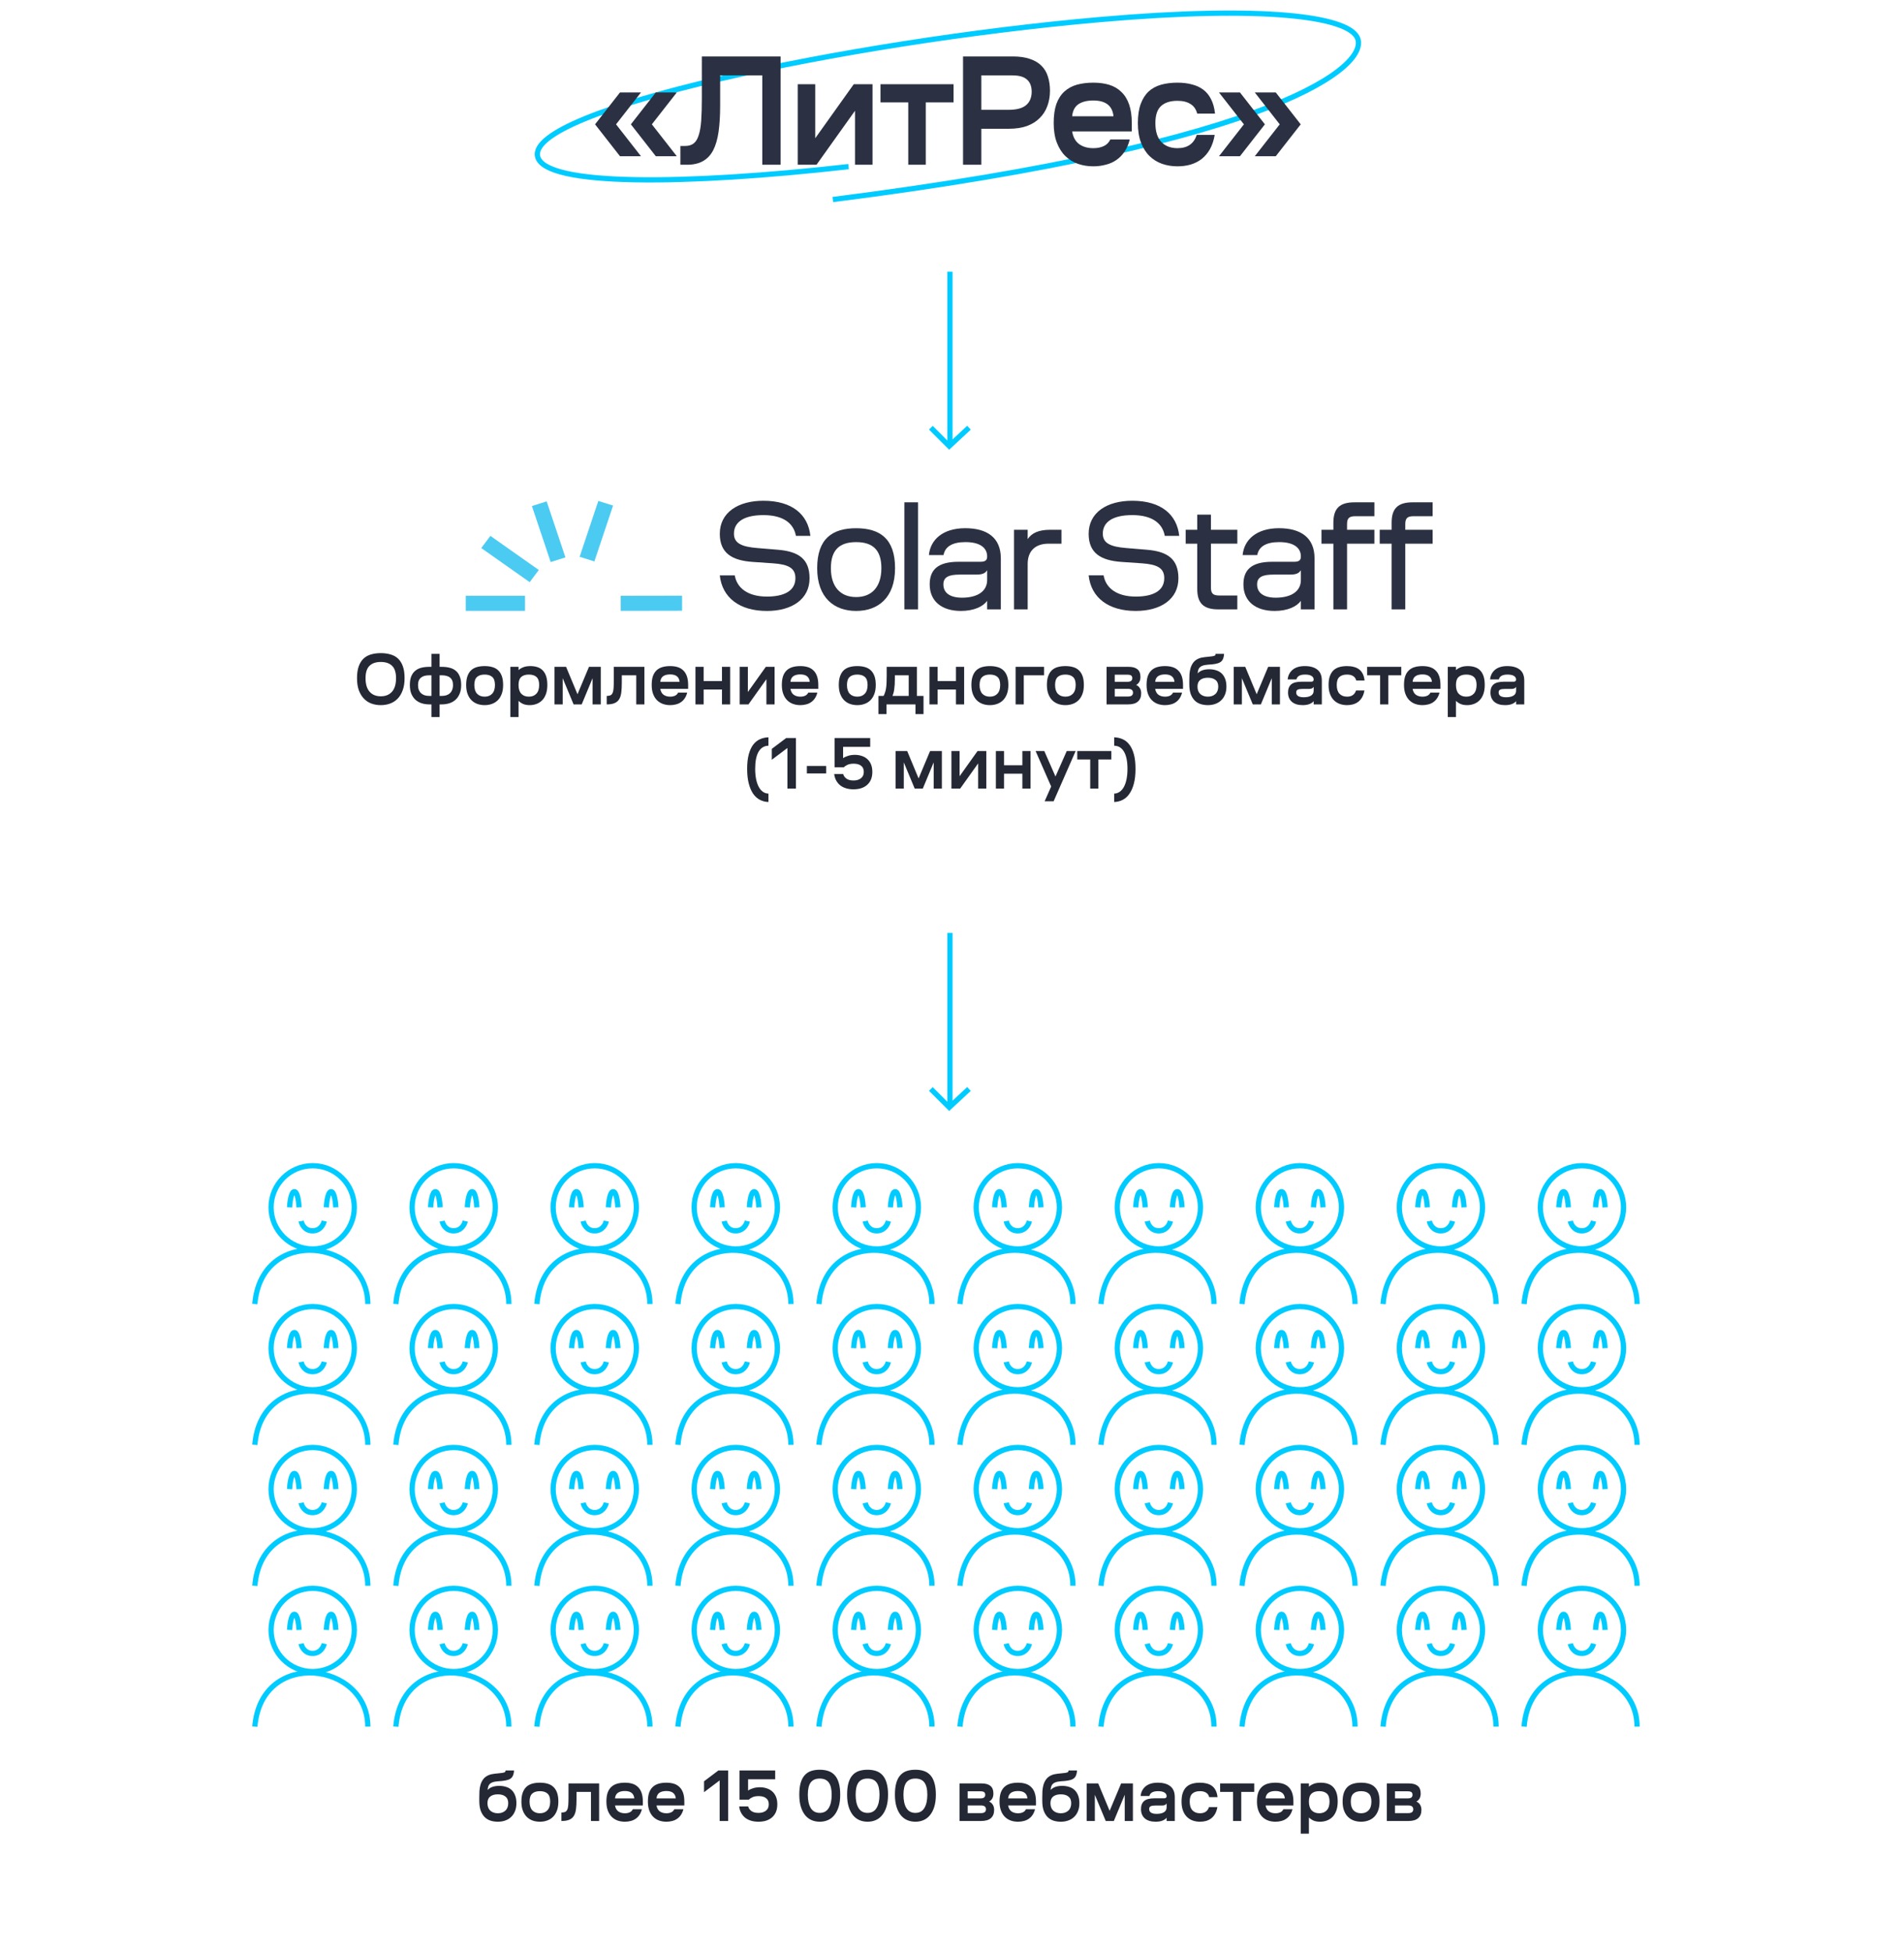 <svg width="362" height="371" viewBox="0 0 362 371" fill="none" xmlns="http://www.w3.org/2000/svg">
<path d="M72.399 134.011C71.774 134.011 71.186 133.913 70.635 133.717C70.094 133.521 69.618 133.213 69.207 132.793C68.796 132.373 68.47 131.841 68.227 131.197C67.994 130.553 67.877 129.783 67.877 128.887C67.877 128 67.984 127.253 68.199 126.647C68.414 126.04 68.717 125.55 69.109 125.177C69.501 124.803 69.972 124.537 70.523 124.379C71.083 124.211 71.708 124.127 72.399 124.127C73.08 124.127 73.701 124.211 74.261 124.379C74.821 124.537 75.297 124.803 75.689 125.177C76.081 125.55 76.384 126.04 76.599 126.647C76.814 127.253 76.921 128 76.921 128.887C76.921 129.783 76.8 130.553 76.557 131.197C76.324 131.841 76.002 132.373 75.591 132.793C75.18 133.213 74.7 133.521 74.149 133.717C73.608 133.913 73.024 134.011 72.399 134.011ZM72.399 132.331C73.304 132.331 74.014 132.041 74.527 131.463C75.04 130.884 75.297 130.025 75.297 128.887C75.297 127.813 75.05 127.034 74.555 126.549C74.06 126.054 73.342 125.807 72.399 125.807C71.456 125.807 70.738 126.054 70.243 126.549C69.748 127.034 69.501 127.813 69.501 128.887C69.501 130.025 69.758 130.884 70.271 131.463C70.784 132.041 71.494 132.331 72.399 132.331ZM82.026 133.871H81.648C81.154 133.871 80.678 133.805 80.22 133.675C79.772 133.535 79.376 133.32 79.03 133.031C78.694 132.732 78.424 132.349 78.218 131.883C78.022 131.416 77.924 130.851 77.924 130.189C77.924 129.526 78.013 128.975 78.19 128.537C78.377 128.089 78.634 127.734 78.96 127.473C79.287 127.202 79.674 127.011 80.122 126.899C80.58 126.787 81.079 126.731 81.62 126.731H82.026V124.267H83.58V126.731H83.986C84.528 126.731 85.022 126.787 85.47 126.899C85.928 127.011 86.32 127.202 86.646 127.473C86.973 127.734 87.225 128.089 87.402 128.537C87.589 128.975 87.682 129.526 87.682 130.189C87.682 130.851 87.58 131.416 87.374 131.883C87.178 132.349 86.908 132.732 86.562 133.031C86.226 133.32 85.83 133.535 85.372 133.675C84.924 133.805 84.453 133.871 83.958 133.871H83.58V136.279H82.026V133.871ZM83.958 132.261C84.276 132.261 84.565 132.223 84.826 132.149C85.097 132.065 85.326 131.939 85.512 131.771C85.708 131.603 85.858 131.388 85.96 131.127C86.072 130.865 86.128 130.553 86.128 130.189C86.128 129.843 86.077 129.554 85.974 129.321C85.872 129.087 85.727 128.901 85.54 128.761C85.354 128.611 85.125 128.504 84.854 128.439C84.593 128.373 84.304 128.341 83.986 128.341H83.58V132.261H83.958ZM82.026 132.261V128.341H81.62C81.294 128.341 81 128.373 80.738 128.439C80.477 128.504 80.253 128.611 80.066 128.761C79.88 128.901 79.735 129.087 79.632 129.321C79.53 129.554 79.478 129.843 79.478 130.189C79.478 130.553 79.53 130.865 79.632 131.127C79.744 131.388 79.894 131.603 80.08 131.771C80.276 131.939 80.505 132.065 80.766 132.149C81.037 132.223 81.331 132.261 81.648 132.261H82.026ZM92.143 134.011C91.658 134.011 91.201 133.936 90.771 133.787C90.351 133.637 89.983 133.409 89.665 133.101C89.348 132.793 89.096 132.396 88.909 131.911C88.723 131.425 88.629 130.847 88.629 130.175C88.629 129.503 88.713 128.938 88.881 128.481C89.049 128.023 89.283 127.655 89.581 127.375C89.889 127.095 90.258 126.894 90.687 126.773C91.126 126.651 91.611 126.591 92.143 126.591C92.675 126.591 93.156 126.651 93.585 126.773C94.024 126.894 94.393 127.095 94.691 127.375C94.999 127.655 95.237 128.023 95.405 128.481C95.573 128.938 95.657 129.503 95.657 130.175C95.657 130.847 95.564 131.425 95.377 131.911C95.191 132.396 94.939 132.793 94.621 133.101C94.304 133.409 93.931 133.637 93.501 133.787C93.081 133.936 92.629 134.011 92.143 134.011ZM92.143 132.401C92.75 132.401 93.226 132.214 93.571 131.841C93.926 131.467 94.103 130.912 94.103 130.175C94.103 129.475 93.935 128.971 93.599 128.663C93.263 128.355 92.778 128.201 92.143 128.201C91.509 128.201 91.023 128.355 90.687 128.663C90.351 128.971 90.183 129.475 90.183 130.175C90.183 130.912 90.356 131.467 90.701 131.841C91.056 132.214 91.537 132.401 92.143 132.401ZM98.588 136.279H97.034V126.731H98.588V127.361C98.793 127.155 99.078 126.978 99.442 126.829C99.815 126.67 100.282 126.591 100.842 126.591C101.309 126.591 101.738 126.651 102.13 126.773C102.531 126.894 102.872 127.095 103.152 127.375C103.441 127.655 103.665 128.023 103.824 128.481C103.983 128.938 104.062 129.503 104.062 130.175C104.062 130.847 103.973 131.425 103.796 131.911C103.619 132.396 103.376 132.793 103.068 133.101C102.76 133.409 102.401 133.637 101.99 133.787C101.589 133.936 101.164 134.011 100.716 134.011C100.221 134.011 99.801 133.936 99.456 133.787C99.12 133.637 98.831 133.441 98.588 133.199V136.279ZM100.548 132.401C101.155 132.401 101.631 132.214 101.976 131.841C102.331 131.467 102.508 130.912 102.508 130.175C102.508 129.475 102.34 128.971 102.004 128.663C101.668 128.355 101.183 128.201 100.548 128.201C99.913 128.201 99.428 128.355 99.092 128.663C98.756 128.971 98.588 129.475 98.588 130.175C98.588 130.912 98.761 131.467 99.106 131.841C99.461 132.214 99.941 132.401 100.548 132.401ZM106.983 133.871H105.429V126.731H107.627L109.797 131.939L111.981 126.731H114.221V133.871H112.667V128.887L110.595 133.871H109.055L106.983 128.887V133.871ZM122.52 126.731V133.871H120.966V128.341H118.222V129.727C118.222 130.455 118.189 131.08 118.124 131.603C118.059 132.125 117.923 132.555 117.718 132.891C117.513 133.227 117.219 133.474 116.836 133.633C116.463 133.791 115.968 133.871 115.352 133.871V132.261C115.641 132.261 115.875 132.223 116.052 132.149C116.229 132.065 116.365 131.92 116.458 131.715C116.561 131.5 116.626 131.206 116.654 130.833C116.682 130.45 116.696 129.96 116.696 129.363V126.731H122.52ZM130.651 131.631C130.548 132.051 130.394 132.41 130.189 132.709C129.993 133.007 129.75 133.255 129.461 133.451C129.181 133.647 128.863 133.787 128.509 133.871C128.163 133.964 127.799 134.011 127.417 134.011C126.931 134.011 126.474 133.936 126.045 133.787C125.625 133.637 125.256 133.409 124.939 133.101C124.621 132.793 124.369 132.396 124.183 131.911C123.996 131.425 123.903 130.847 123.903 130.175C123.903 129.503 123.982 128.938 124.141 128.481C124.309 128.023 124.547 127.655 124.855 127.375C125.163 127.095 125.531 126.894 125.961 126.773C126.399 126.651 126.885 126.591 127.417 126.591C127.949 126.591 128.425 126.656 128.845 126.787C129.265 126.917 129.619 127.127 129.909 127.417C130.207 127.697 130.436 128.065 130.595 128.523C130.753 128.98 130.833 129.535 130.833 130.189V130.917H125.541C125.625 131.421 125.83 131.794 126.157 132.037C126.493 132.279 126.913 132.401 127.417 132.401C127.771 132.401 128.079 132.34 128.341 132.219C128.602 132.097 128.798 131.901 128.929 131.631H130.651ZM127.417 128.173C126.857 128.173 126.413 128.285 126.087 128.509C125.769 128.733 125.587 129.087 125.541 129.573H129.209C129.115 128.639 128.518 128.173 127.417 128.173ZM133.779 126.731V129.433H137.265V126.731H138.819V133.871H137.265V131.043H133.779V133.871H132.225V126.731H133.779ZM142.188 126.731V131.519L145.604 126.731H147.27V133.871H145.716V129.083L142.3 133.871H140.634V126.731H142.188ZM155.397 131.631C155.294 132.051 155.14 132.41 154.935 132.709C154.739 133.007 154.496 133.255 154.207 133.451C153.927 133.647 153.61 133.787 153.255 133.871C152.91 133.964 152.546 134.011 152.163 134.011C151.678 134.011 151.22 133.936 150.791 133.787C150.371 133.637 150.002 133.409 149.685 133.101C149.368 132.793 149.116 132.396 148.929 131.911C148.742 131.425 148.649 130.847 148.649 130.175C148.649 129.503 148.728 128.938 148.887 128.481C149.055 128.023 149.293 127.655 149.601 127.375C149.909 127.095 150.278 126.894 150.707 126.773C151.146 126.651 151.631 126.591 152.163 126.591C152.695 126.591 153.171 126.656 153.591 126.787C154.011 126.917 154.366 127.127 154.655 127.417C154.954 127.697 155.182 128.065 155.341 128.523C155.5 128.98 155.579 129.535 155.579 130.189V130.917H150.287C150.371 131.421 150.576 131.794 150.903 132.037C151.239 132.279 151.659 132.401 152.163 132.401C152.518 132.401 152.826 132.34 153.087 132.219C153.348 132.097 153.544 131.901 153.675 131.631H155.397ZM152.163 128.173C151.603 128.173 151.16 128.285 150.833 128.509C150.516 128.733 150.334 129.087 150.287 129.573H153.955C153.862 128.639 153.264 128.173 152.163 128.173ZM162.991 134.011C162.506 134.011 162.048 133.936 161.619 133.787C161.199 133.637 160.83 133.409 160.513 133.101C160.196 132.793 159.944 132.396 159.757 131.911C159.57 131.425 159.477 130.847 159.477 130.175C159.477 129.503 159.561 128.938 159.729 128.481C159.897 128.023 160.13 127.655 160.429 127.375C160.737 127.095 161.106 126.894 161.535 126.773C161.974 126.651 162.459 126.591 162.991 126.591C163.523 126.591 164.004 126.651 164.433 126.773C164.872 126.894 165.24 127.095 165.539 127.375C165.847 127.655 166.085 128.023 166.253 128.481C166.421 128.938 166.505 129.503 166.505 130.175C166.505 130.847 166.412 131.425 166.225 131.911C166.038 132.396 165.786 132.793 165.469 133.101C165.152 133.409 164.778 133.637 164.349 133.787C163.929 133.936 163.476 134.011 162.991 134.011ZM162.991 132.401C163.598 132.401 164.074 132.214 164.419 131.841C164.774 131.467 164.951 130.912 164.951 130.175C164.951 129.475 164.783 128.971 164.447 128.663C164.111 128.355 163.626 128.201 162.991 128.201C162.356 128.201 161.871 128.355 161.535 128.663C161.199 128.971 161.031 129.475 161.031 130.175C161.031 130.912 161.204 131.467 161.549 131.841C161.904 132.214 162.384 132.401 162.991 132.401ZM174.058 135.719V133.871H168.542V135.719H167.016V132.261H167.996C168.117 132.018 168.215 131.775 168.29 131.533C168.374 131.29 168.435 131.019 168.472 130.721C168.519 130.422 168.547 130.091 168.556 129.727C168.575 129.353 168.584 128.919 168.584 128.425V126.731H174.324V132.261H175.584V135.719H174.058ZM170.138 128.985C170.138 129.386 170.129 129.741 170.11 130.049C170.091 130.357 170.063 130.641 170.026 130.903C169.998 131.155 169.956 131.393 169.9 131.617C169.844 131.831 169.774 132.046 169.69 132.261H172.77V128.341H170.138V128.985ZM178.268 126.731V129.433H181.754V126.731H183.308V133.871H181.754V131.043H178.268V133.871H176.714V126.731H178.268ZM188.202 134.011C187.717 134.011 187.259 133.936 186.83 133.787C186.41 133.637 186.041 133.409 185.724 133.101C185.407 132.793 185.155 132.396 184.968 131.911C184.781 131.425 184.688 130.847 184.688 130.175C184.688 129.503 184.772 128.938 184.94 128.481C185.108 128.023 185.341 127.655 185.64 127.375C185.948 127.095 186.317 126.894 186.746 126.773C187.185 126.651 187.67 126.591 188.202 126.591C188.734 126.591 189.215 126.651 189.644 126.773C190.083 126.894 190.451 127.095 190.75 127.375C191.058 127.655 191.296 128.023 191.464 128.481C191.632 128.938 191.716 129.503 191.716 130.175C191.716 130.847 191.623 131.425 191.436 131.911C191.249 132.396 190.997 132.793 190.68 133.101C190.363 133.409 189.989 133.637 189.56 133.787C189.14 133.936 188.687 134.011 188.202 134.011ZM188.202 132.401C188.809 132.401 189.285 132.214 189.63 131.841C189.985 131.467 190.162 130.912 190.162 130.175C190.162 129.475 189.994 128.971 189.658 128.663C189.322 128.355 188.837 128.201 188.202 128.201C187.567 128.201 187.082 128.355 186.746 128.663C186.41 128.971 186.242 129.475 186.242 130.175C186.242 130.912 186.415 131.467 186.76 131.841C187.115 132.214 187.595 132.401 188.202 132.401ZM198.497 126.731V128.341H194.647V133.871H193.093V126.731H198.497ZM202.557 134.011C202.072 134.011 201.615 133.936 201.185 133.787C200.765 133.637 200.397 133.409 200.079 133.101C199.762 132.793 199.51 132.396 199.323 131.911C199.137 131.425 199.043 130.847 199.043 130.175C199.043 129.503 199.127 128.938 199.295 128.481C199.463 128.023 199.697 127.655 199.995 127.375C200.303 127.095 200.672 126.894 201.101 126.773C201.54 126.651 202.025 126.591 202.557 126.591C203.089 126.591 203.57 126.651 203.999 126.773C204.438 126.894 204.807 127.095 205.105 127.375C205.413 127.655 205.651 128.023 205.819 128.481C205.987 128.938 206.071 129.503 206.071 130.175C206.071 130.847 205.978 131.425 205.791 131.911C205.605 132.396 205.353 132.793 205.035 133.101C204.718 133.409 204.345 133.637 203.915 133.787C203.495 133.936 203.043 134.011 202.557 134.011ZM202.557 132.401C203.164 132.401 203.64 132.214 203.985 131.841C204.34 131.467 204.517 130.912 204.517 130.175C204.517 129.475 204.349 128.971 204.013 128.663C203.677 128.355 203.192 128.201 202.557 128.201C201.923 128.201 201.437 128.355 201.101 128.663C200.765 128.971 200.597 129.475 200.597 130.175C200.597 130.912 200.77 131.467 201.115 131.841C201.47 132.214 201.951 132.401 202.557 132.401ZM214.616 126.731C215.325 126.731 215.871 126.885 216.254 127.193C216.636 127.501 216.828 127.981 216.828 128.635C216.828 129.045 216.748 129.377 216.59 129.629C216.44 129.871 216.244 130.058 216.002 130.189C216.263 130.273 216.487 130.45 216.674 130.721C216.87 130.991 216.968 131.341 216.968 131.771C216.968 132.443 216.762 132.961 216.352 133.325C215.95 133.689 215.325 133.871 214.476 133.871H210.388V126.731H214.616ZM214.448 132.373C214.784 132.373 215.026 132.312 215.176 132.191C215.334 132.069 215.414 131.887 215.414 131.645C215.414 131.402 215.334 131.22 215.176 131.099C215.026 130.977 214.784 130.917 214.448 130.917H211.942V132.373H214.448ZM214.406 129.573C214.984 129.573 215.274 129.344 215.274 128.887C215.274 128.653 215.204 128.485 215.064 128.383C214.924 128.28 214.7 128.229 214.392 128.229H211.942V129.573H214.406ZM224.741 131.631C224.638 132.051 224.484 132.41 224.279 132.709C224.083 133.007 223.84 133.255 223.551 133.451C223.271 133.647 222.953 133.787 222.599 133.871C222.253 133.964 221.889 134.011 221.507 134.011C221.021 134.011 220.564 133.936 220.135 133.787C219.715 133.637 219.346 133.409 219.029 133.101C218.711 132.793 218.459 132.396 218.273 131.911C218.086 131.425 217.993 130.847 217.993 130.175C217.993 129.503 218.072 128.938 218.231 128.481C218.399 128.023 218.637 127.655 218.945 127.375C219.253 127.095 219.621 126.894 220.051 126.773C220.489 126.651 220.975 126.591 221.507 126.591C222.039 126.591 222.515 126.656 222.935 126.787C223.355 126.917 223.709 127.127 223.999 127.417C224.297 127.697 224.526 128.065 224.685 128.523C224.843 128.98 224.923 129.535 224.923 130.189V130.917H219.631C219.715 131.421 219.92 131.794 220.247 132.037C220.583 132.279 221.003 132.401 221.507 132.401C221.861 132.401 222.169 132.34 222.431 132.219C222.692 132.097 222.888 131.901 223.019 131.631H224.741ZM221.507 128.173C220.947 128.173 220.503 128.285 220.177 128.509C219.859 128.733 219.677 129.087 219.631 129.573H223.299C223.205 128.639 222.608 128.173 221.507 128.173ZM229.647 134.011C229.125 134.011 228.644 133.936 228.205 133.787C227.776 133.637 227.407 133.404 227.099 133.087C226.791 132.76 226.549 132.349 226.371 131.855C226.203 131.351 226.119 130.753 226.119 130.063V129.433C226.119 129.022 226.129 128.602 226.147 128.173C226.175 127.743 226.245 127.337 226.357 126.955C226.479 126.563 226.656 126.213 226.889 125.905C227.132 125.587 227.473 125.335 227.911 125.149C228.089 125.074 228.271 125.018 228.457 124.981C228.653 124.943 228.854 124.911 229.059 124.883C229.274 124.855 229.498 124.831 229.731 124.813C229.965 124.794 230.217 124.766 230.487 124.729C230.73 124.691 230.893 124.645 230.977 124.589C231.061 124.533 231.108 124.425 231.117 124.267H232.727C232.709 124.575 232.662 124.841 232.587 125.065C232.522 125.279 232.424 125.461 232.293 125.611C232.163 125.76 231.99 125.881 231.775 125.975C231.57 126.059 231.313 126.129 231.005 126.185C230.809 126.222 230.609 126.25 230.403 126.269C230.207 126.278 230.007 126.292 229.801 126.311C229.596 126.32 229.391 126.343 229.185 126.381C228.989 126.409 228.803 126.455 228.625 126.521C228.299 126.642 228.065 126.829 227.925 127.081C227.795 127.333 227.725 127.631 227.715 127.977C227.939 127.715 228.238 127.519 228.611 127.389C228.994 127.258 229.428 127.193 229.913 127.193C230.361 127.193 230.781 127.253 231.173 127.375C231.575 127.487 231.92 127.673 232.209 127.935C232.508 128.196 232.741 128.537 232.909 128.957C233.087 129.377 233.175 129.885 233.175 130.483C233.175 131.089 233.077 131.617 232.881 132.065C232.695 132.503 232.438 132.867 232.111 133.157C231.794 133.446 231.421 133.661 230.991 133.801C230.571 133.941 230.123 134.011 229.647 134.011ZM229.647 128.803C229.031 128.803 228.546 128.943 228.191 129.223C227.846 129.493 227.673 129.913 227.673 130.483C227.673 131.099 227.855 131.575 228.219 131.911C228.593 132.237 229.069 132.401 229.647 132.401C230.226 132.401 230.697 132.237 231.061 131.911C231.435 131.575 231.621 131.099 231.621 130.483C231.621 129.913 231.444 129.493 231.089 129.223C230.744 128.943 230.263 128.803 229.647 128.803ZM236.113 133.871H234.559V126.731H236.757L238.927 131.939L241.111 126.731H243.351V133.871H241.797V128.887L239.725 133.871H238.185L236.113 128.887V133.871ZM251.315 133.871H249.761V133.255C249.574 133.488 249.299 133.675 248.935 133.815C248.58 133.945 248.16 134.011 247.675 134.011C246.797 134.011 246.111 133.801 245.617 133.381C245.131 132.951 244.889 132.359 244.889 131.603C244.889 130.931 245.085 130.422 245.477 130.077C245.878 129.731 246.536 129.559 247.451 129.559H249.285C249.602 129.559 249.761 129.423 249.761 129.153C249.761 128.854 249.621 128.621 249.341 128.453C249.07 128.285 248.669 128.201 248.137 128.201C247.175 128.201 246.625 128.509 246.485 129.125H244.819C244.893 128.369 245.206 127.757 245.757 127.291C246.317 126.824 247.091 126.591 248.081 126.591C249.107 126.591 249.901 126.815 250.461 127.263C251.03 127.701 251.315 128.401 251.315 129.363V133.871ZM247.871 132.513C248.459 132.513 248.921 132.41 249.257 132.205C249.593 131.999 249.761 131.687 249.761 131.267V130.539C249.677 130.679 249.555 130.781 249.397 130.847C249.238 130.903 249.065 130.931 248.879 130.931H247.605C247.213 130.931 246.919 130.977 246.723 131.071C246.536 131.164 246.443 131.341 246.443 131.603C246.443 131.901 246.564 132.13 246.807 132.289C247.049 132.438 247.404 132.513 247.871 132.513ZM259.414 131.225C259.33 131.71 259.19 132.13 258.994 132.485C258.798 132.83 258.555 133.119 258.266 133.353C257.977 133.577 257.645 133.745 257.272 133.857C256.908 133.959 256.521 134.011 256.11 134.011C255.625 134.011 255.167 133.936 254.738 133.787C254.318 133.637 253.949 133.409 253.632 133.101C253.315 132.793 253.063 132.396 252.876 131.911C252.689 131.425 252.596 130.847 252.596 130.175C252.596 129.503 252.68 128.938 252.848 128.481C253.016 128.023 253.249 127.655 253.548 127.375C253.856 127.095 254.225 126.894 254.654 126.773C255.093 126.651 255.578 126.591 256.11 126.591C256.577 126.591 257.001 126.642 257.384 126.745C257.767 126.838 258.103 126.992 258.392 127.207C258.681 127.421 258.915 127.706 259.092 128.061C259.269 128.406 259.386 128.831 259.442 129.335H257.86C257.757 128.943 257.557 128.658 257.258 128.481C256.969 128.294 256.586 128.201 256.11 128.201C255.475 128.201 254.99 128.355 254.654 128.663C254.318 128.971 254.15 129.475 254.15 130.175C254.15 130.912 254.323 131.467 254.668 131.841C255.023 132.214 255.503 132.401 256.11 132.401C256.997 132.401 257.566 132.009 257.818 131.225H259.414ZM263.95 128.341V133.871H262.396V128.341H259.932V126.731H266.414V128.341H263.95ZM273.686 131.631C273.583 132.051 273.429 132.41 273.224 132.709C273.028 133.007 272.785 133.255 272.496 133.451C272.216 133.647 271.899 133.787 271.544 133.871C271.199 133.964 270.835 134.011 270.452 134.011C269.967 134.011 269.509 133.936 269.08 133.787C268.66 133.637 268.291 133.409 267.974 133.101C267.657 132.793 267.405 132.396 267.218 131.911C267.031 131.425 266.938 130.847 266.938 130.175C266.938 129.503 267.017 128.938 267.176 128.481C267.344 128.023 267.582 127.655 267.89 127.375C268.198 127.095 268.567 126.894 268.996 126.773C269.435 126.651 269.92 126.591 270.452 126.591C270.984 126.591 271.46 126.656 271.88 126.787C272.3 126.917 272.655 127.127 272.944 127.417C273.243 127.697 273.471 128.065 273.63 128.523C273.789 128.98 273.868 129.535 273.868 130.189V130.917H268.576C268.66 131.421 268.865 131.794 269.192 132.037C269.528 132.279 269.948 132.401 270.452 132.401C270.807 132.401 271.115 132.34 271.376 132.219C271.637 132.097 271.833 131.901 271.964 131.631H273.686ZM270.452 128.173C269.892 128.173 269.449 128.285 269.122 128.509C268.805 128.733 268.623 129.087 268.576 129.573H272.244C272.151 128.639 271.553 128.173 270.452 128.173ZM276.815 136.279H275.261V126.731H276.815V127.361C277.02 127.155 277.305 126.978 277.669 126.829C278.042 126.67 278.509 126.591 279.069 126.591C279.535 126.591 279.965 126.651 280.357 126.773C280.758 126.894 281.099 127.095 281.379 127.375C281.668 127.655 281.892 128.023 282.051 128.481C282.209 128.938 282.289 129.503 282.289 130.175C282.289 130.847 282.2 131.425 282.023 131.911C281.845 132.396 281.603 132.793 281.295 133.101C280.987 133.409 280.627 133.637 280.217 133.787C279.815 133.936 279.391 134.011 278.943 134.011C278.448 134.011 278.028 133.936 277.683 133.787C277.347 133.637 277.057 133.441 276.815 133.199V136.279ZM278.775 132.401C279.381 132.401 279.857 132.214 280.203 131.841C280.557 131.467 280.735 130.912 280.735 130.175C280.735 129.475 280.567 128.971 280.231 128.663C279.895 128.355 279.409 128.201 278.775 128.201C278.14 128.201 277.655 128.355 277.319 128.663C276.983 128.971 276.815 129.475 276.815 130.175C276.815 130.912 276.987 131.467 277.333 131.841C277.687 132.214 278.168 132.401 278.775 132.401ZM289.801 133.871H288.247V133.255C288.06 133.488 287.785 133.675 287.421 133.815C287.066 133.945 286.646 134.011 286.161 134.011C285.284 134.011 284.598 133.801 284.103 133.381C283.618 132.951 283.375 132.359 283.375 131.603C283.375 130.931 283.571 130.422 283.963 130.077C284.364 129.731 285.022 129.559 285.937 129.559H287.771C288.088 129.559 288.247 129.423 288.247 129.153C288.247 128.854 288.107 128.621 287.827 128.453C287.556 128.285 287.155 128.201 286.623 128.201C285.662 128.201 285.111 128.509 284.971 129.125H283.305C283.38 128.369 283.692 127.757 284.243 127.291C284.803 126.824 285.578 126.591 286.567 126.591C287.594 126.591 288.387 126.815 288.947 127.263C289.516 127.701 289.801 128.401 289.801 129.363V133.871ZM286.357 132.513C286.945 132.513 287.407 132.41 287.743 132.205C288.079 131.999 288.247 131.687 288.247 131.267V130.539C288.163 130.679 288.042 130.781 287.883 130.847C287.724 130.903 287.552 130.931 287.365 130.931H286.091C285.699 130.931 285.405 130.977 285.209 131.071C285.022 131.164 284.929 131.341 284.929 131.603C284.929 131.901 285.05 132.13 285.293 132.289C285.536 132.438 285.89 132.513 286.357 132.513ZM142.053 146.119C142.053 145.027 142.156 144.107 142.361 143.361C142.566 142.605 142.846 141.993 143.201 141.527C143.565 141.051 143.994 140.705 144.489 140.491C144.984 140.267 145.52 140.145 146.099 140.127V141.723C145.287 141.741 144.662 142.124 144.223 142.871C143.794 143.617 143.579 144.7 143.579 146.119C143.579 146.819 143.635 147.458 143.747 148.037C143.859 148.606 144.022 149.096 144.237 149.507C144.452 149.917 144.713 150.235 145.021 150.459C145.338 150.692 145.698 150.813 146.099 150.823V152.419C145.52 152.4 144.984 152.265 144.489 152.013C143.994 151.761 143.565 151.378 143.201 150.865C142.846 150.351 142.566 149.703 142.361 148.919C142.156 148.135 142.053 147.201 142.053 146.119ZM146.738 142.325L149.468 140.267H151.33V149.871H149.706V142.157L146.738 144.397V142.325ZM153.406 145.573H157.074V146.987H153.406V145.573ZM160.31 147.099C160.394 147.435 160.595 147.724 160.912 147.967C161.229 148.209 161.687 148.331 162.284 148.331C162.863 148.331 163.329 148.191 163.684 147.911C164.048 147.631 164.23 147.229 164.23 146.707C164.23 146.175 164.057 145.783 163.712 145.531C163.376 145.269 162.909 145.139 162.312 145.139C161.836 145.139 161.444 145.209 161.136 145.349C160.828 145.489 160.595 145.647 160.436 145.825H158.672V140.267H165.448V141.947H160.296V144.089C160.52 143.921 160.828 143.776 161.22 143.655C161.612 143.524 162.055 143.459 162.55 143.459C162.989 143.459 163.409 143.524 163.81 143.655C164.211 143.776 164.561 143.967 164.86 144.229C165.168 144.49 165.411 144.826 165.588 145.237C165.765 145.647 165.854 146.137 165.854 146.707C165.854 147.257 165.765 147.743 165.588 148.163C165.411 148.573 165.159 148.919 164.832 149.199C164.515 149.469 164.137 149.675 163.698 149.815C163.259 149.945 162.779 150.011 162.256 150.011C161.771 150.011 161.318 149.95 160.898 149.829C160.478 149.707 160.105 149.525 159.778 149.283C159.461 149.031 159.199 148.723 158.994 148.359C158.789 147.995 158.658 147.575 158.602 147.099H160.31ZM171.835 149.871H170.281V142.731H172.479L174.649 147.939L176.833 142.731H179.073V149.871H177.519V144.887L175.447 149.871H173.907L171.835 144.887V149.871ZM182.444 142.731V147.519L185.86 142.731H187.526V149.871H185.972V145.083L182.556 149.871H180.89V142.731H182.444ZM190.894 142.731V145.433H194.38V142.731H195.934V149.871H194.38V147.043H190.894V149.871H189.34V142.731H190.894ZM198.546 142.731L200.674 147.575L202.816 142.731H204.51L200.324 152.279H198.616L199.848 149.493H199.862L196.894 142.731H198.546ZM208.832 144.341V149.871H207.278V144.341H204.814V142.731H211.296V144.341H208.832ZM215.889 146.119C215.889 147.201 215.787 148.135 215.581 148.919C215.376 149.703 215.091 150.351 214.727 150.865C214.373 151.378 213.948 151.761 213.453 152.013C212.959 152.265 212.422 152.4 211.843 152.419V150.823C212.245 150.813 212.599 150.692 212.907 150.459C213.225 150.235 213.491 149.917 213.705 149.507C213.92 149.096 214.083 148.606 214.195 148.037C214.307 147.458 214.363 146.819 214.363 146.119C214.363 144.7 214.144 143.617 213.705 142.871C213.276 142.124 212.655 141.741 211.843 141.723V140.127C212.422 140.145 212.959 140.267 213.453 140.491C213.948 140.705 214.373 141.051 214.727 141.527C215.091 141.993 215.376 142.605 215.581 143.361C215.787 144.107 215.889 145.027 215.889 146.119Z" fill="#242835"/>
<path d="M161.33 31.667C130.32 35.161 103.671 35.443 102.225 29.791C99.953 20.918 160.983 7.939 209.051 3.729C240.41 0.983 256.019 3.148 258.025 7.085C260.68 12.296 243.477 27.137 158.345 37.92" stroke="#00CBFF" stroke-miterlimit="10"/>
<path d="M117.126 23.63L121.866 29.69H117.876L113.136 23.63L117.876 17.57H121.866L117.126 23.63ZM123.936 23.63L128.676 29.69H124.686L119.946 23.63L124.686 17.57H128.676L123.936 23.63ZM148.41 10.73V31.31H144.93V14.33H136.92V20.06C136.92 21.96 136.82 23.62 136.62 25.04C136.42 26.44 136.08 27.61 135.6 28.55C135.12 29.47 134.47 30.16 133.65 30.62C132.85 31.08 131.83 31.31 130.59 31.31H129.36V27.74H130.26C130.94 27.74 131.48 27.58 131.88 27.26C132.3 26.94 132.62 26.42 132.84 25.7C133.08 24.98 133.24 24.04 133.32 22.88C133.4 21.7 133.44 20.27 133.44 18.59V10.73H148.41ZM154.999 16.01V26.27L162.319 16.01H165.889V31.31H162.559V21.05L155.239 31.31H151.669V16.01H154.999ZM176.015 19.46V31.31H172.685V19.46H167.405V16.01H181.295V19.46H176.015ZM192.578 10.73C193.858 10.73 194.948 10.89 195.848 11.21C196.748 11.51 197.478 11.95 198.038 12.53C198.598 13.09 198.998 13.77 199.238 14.57C199.498 15.37 199.628 16.26 199.628 17.24C199.628 18.3 199.458 19.28 199.118 20.18C198.798 21.06 198.308 21.82 197.648 22.46C197.008 23.1 196.198 23.6 195.218 23.96C194.238 24.3 193.108 24.47 191.828 24.47H186.578V31.31H183.098V10.73H192.578ZM186.578 14.33V20.87H191.768C193.268 20.87 194.368 20.58 195.068 20C195.788 19.4 196.148 18.54 196.148 17.42C196.148 16.42 195.858 15.66 195.278 15.14C194.698 14.6 193.778 14.33 192.518 14.33H186.578ZM214.794 26.51C214.574 27.41 214.244 28.18 213.804 28.82C213.384 29.46 212.864 29.99 212.244 30.41C211.644 30.83 210.964 31.13 210.204 31.31C209.464 31.51 208.684 31.61 207.864 31.61C206.824 31.61 205.844 31.45 204.924 31.13C204.024 30.81 203.234 30.32 202.554 29.66C201.874 29 201.334 28.15 200.934 27.11C200.534 26.07 200.334 24.83 200.334 23.39C200.334 21.95 200.504 20.74 200.844 19.76C201.204 18.78 201.714 17.99 202.374 17.39C203.034 16.79 203.824 16.36 204.744 16.1C205.684 15.84 206.724 15.71 207.864 15.71C209.004 15.71 210.024 15.85 210.924 16.13C211.824 16.41 212.584 16.86 213.204 17.48C213.844 18.08 214.334 18.87 214.674 19.85C215.014 20.83 215.184 22.02 215.184 23.42V24.98H203.844C204.024 26.06 204.464 26.86 205.164 27.38C205.884 27.9 206.784 28.16 207.864 28.16C208.624 28.16 209.284 28.03 209.844 27.77C210.404 27.51 210.824 27.09 211.104 26.51H214.794ZM207.864 19.1C206.664 19.1 205.714 19.34 205.014 19.82C204.334 20.3 203.944 21.06 203.844 22.1H211.704C211.504 20.1 210.224 19.1 207.864 19.1ZM230.948 25.64C230.768 26.68 230.468 27.58 230.048 28.34C229.628 29.08 229.108 29.7 228.488 30.2C227.868 30.68 227.158 31.04 226.358 31.28C225.578 31.5 224.748 31.61 223.868 31.61C222.828 31.61 221.848 31.45 220.928 31.13C220.028 30.81 219.238 30.32 218.558 29.66C217.878 29 217.338 28.15 216.938 27.11C216.538 26.07 216.338 24.83 216.338 23.39C216.338 21.95 216.518 20.74 216.878 19.76C217.238 18.78 217.738 17.99 218.378 17.39C219.038 16.79 219.828 16.36 220.748 16.1C221.688 15.84 222.728 15.71 223.868 15.71C224.868 15.71 225.778 15.82 226.598 16.04C227.418 16.24 228.138 16.57 228.758 17.03C229.378 17.49 229.878 18.1 230.258 18.86C230.638 19.6 230.888 20.51 231.008 21.59H227.618C227.398 20.75 226.968 20.14 226.328 19.76C225.708 19.36 224.888 19.16 223.868 19.16C222.508 19.16 221.468 19.49 220.748 20.15C220.028 20.81 219.668 21.89 219.668 23.39C219.668 24.97 220.038 26.16 220.778 26.96C221.538 27.76 222.568 28.16 223.868 28.16C225.768 28.16 226.988 27.32 227.528 25.64H230.948ZM242.559 17.57L247.299 23.63L242.559 29.69H238.569L243.309 23.63L238.569 17.57H242.559ZM235.749 17.57L240.489 23.63L235.749 29.69H231.759L236.499 23.63L231.759 17.57H235.749Z" fill="#2B3142"/>
<path d="M180.605 210.122L180.605 177.301" stroke="#00CBFF"/>
<path d="M176.98 206.958L180.471 210.448L184.23 206.958" stroke="#00CBFF"/>
<path d="M180.605 84.451L180.605 51.631" stroke="#00CBFF"/>
<path d="M176.98 81.287L180.471 84.778L184.23 81.287" stroke="#00CBFF"/>
<path d="M94.654 346.221C94.131 346.221 93.65 346.147 93.212 345.997C92.782 345.848 92.414 345.615 92.106 345.297C91.798 344.971 91.555 344.56 91.378 344.065C91.21 343.561 91.126 342.964 91.126 342.273V341.643C91.126 341.233 91.135 340.813 91.154 340.383C91.182 339.954 91.252 339.548 91.364 339.165C91.485 338.773 91.662 338.423 91.896 338.115C92.138 337.798 92.479 337.546 92.918 337.359C93.095 337.285 93.277 337.229 93.464 337.191C93.66 337.154 93.86 337.121 94.066 337.093C94.28 337.065 94.504 337.042 94.738 337.023C94.971 337.005 95.223 336.977 95.494 336.939C95.736 336.902 95.9 336.855 95.984 336.799C96.068 336.743 96.114 336.636 96.124 336.477H97.734C97.715 336.785 97.668 337.051 97.594 337.275C97.528 337.49 97.43 337.672 97.3 337.821C97.169 337.971 96.996 338.092 96.782 338.185C96.576 338.269 96.32 338.339 96.012 338.395C95.816 338.433 95.615 338.461 95.41 338.479C95.214 338.489 95.013 338.503 94.808 338.521C94.602 338.531 94.397 338.554 94.192 338.591C93.996 338.619 93.809 338.666 93.632 338.731C93.305 338.853 93.072 339.039 92.932 339.291C92.801 339.543 92.731 339.842 92.722 340.187C92.946 339.926 93.244 339.73 93.618 339.599C94 339.469 94.434 339.403 94.92 339.403C95.368 339.403 95.788 339.464 96.18 339.585C96.581 339.697 96.926 339.884 97.216 340.145C97.514 340.407 97.748 340.747 97.916 341.167C98.093 341.587 98.182 342.096 98.182 342.693C98.182 343.3 98.084 343.827 97.888 344.275C97.701 344.714 97.444 345.078 97.118 345.367C96.8 345.657 96.427 345.871 95.998 346.011C95.578 346.151 95.13 346.221 94.654 346.221ZM94.654 341.013C94.038 341.013 93.552 341.153 93.198 341.433C92.852 341.704 92.68 342.124 92.68 342.693C92.68 343.309 92.862 343.785 93.226 344.121C93.599 344.448 94.075 344.611 94.654 344.611C95.232 344.611 95.704 344.448 96.068 344.121C96.441 343.785 96.628 343.309 96.628 342.693C96.628 342.124 96.45 341.704 96.096 341.433C95.75 341.153 95.27 341.013 94.654 341.013ZM102.646 346.221C102.161 346.221 101.703 346.147 101.274 345.997C100.854 345.848 100.485 345.619 100.168 345.311C99.851 345.003 99.599 344.607 99.412 344.121C99.225 343.636 99.132 343.057 99.132 342.385C99.132 341.713 99.216 341.149 99.384 340.691C99.552 340.234 99.785 339.865 100.084 339.585C100.392 339.305 100.761 339.105 101.19 338.983C101.629 338.862 102.114 338.801 102.646 338.801C103.178 338.801 103.659 338.862 104.088 338.983C104.527 339.105 104.895 339.305 105.194 339.585C105.502 339.865 105.74 340.234 105.908 340.691C106.076 341.149 106.16 341.713 106.16 342.385C106.16 343.057 106.067 343.636 105.88 344.121C105.693 344.607 105.441 345.003 105.124 345.311C104.807 345.619 104.433 345.848 104.004 345.997C103.584 346.147 103.131 346.221 102.646 346.221ZM102.646 344.611C103.253 344.611 103.729 344.425 104.074 344.051C104.429 343.678 104.606 343.123 104.606 342.385C104.606 341.685 104.438 341.181 104.102 340.873C103.766 340.565 103.281 340.411 102.646 340.411C102.011 340.411 101.526 340.565 101.19 340.873C100.854 341.181 100.686 341.685 100.686 342.385C100.686 343.123 100.859 343.678 101.204 344.051C101.559 344.425 102.039 344.611 102.646 344.611ZM113.909 338.941V346.081H112.355V340.551H109.611V341.937C109.611 342.665 109.579 343.291 109.513 343.813C109.448 344.336 109.313 344.765 109.107 345.101C108.902 345.437 108.608 345.685 108.225 345.843C107.852 346.002 107.357 346.081 106.741 346.081V344.471C107.031 344.471 107.264 344.434 107.441 344.359C107.619 344.275 107.754 344.131 107.847 343.925C107.95 343.711 108.015 343.417 108.043 343.043C108.071 342.661 108.085 342.171 108.085 341.573V338.941H113.909ZM122.04 343.841C121.937 344.261 121.783 344.621 121.578 344.919C121.382 345.218 121.139 345.465 120.85 345.661C120.57 345.857 120.253 345.997 119.898 346.081C119.553 346.175 119.189 346.221 118.806 346.221C118.321 346.221 117.863 346.147 117.434 345.997C117.014 345.848 116.645 345.619 116.328 345.311C116.011 345.003 115.759 344.607 115.572 344.121C115.385 343.636 115.292 343.057 115.292 342.385C115.292 341.713 115.371 341.149 115.53 340.691C115.698 340.234 115.936 339.865 116.244 339.585C116.552 339.305 116.921 339.105 117.35 338.983C117.789 338.862 118.274 338.801 118.806 338.801C119.338 338.801 119.814 338.867 120.234 338.997C120.654 339.128 121.009 339.338 121.298 339.627C121.597 339.907 121.825 340.276 121.984 340.733C122.143 341.191 122.222 341.746 122.222 342.399V343.127H116.93C117.014 343.631 117.219 344.005 117.546 344.247C117.882 344.49 118.302 344.611 118.806 344.611C119.161 344.611 119.469 344.551 119.73 344.429C119.991 344.308 120.187 344.112 120.318 343.841H122.04ZM118.806 340.383C118.246 340.383 117.803 340.495 117.476 340.719C117.159 340.943 116.977 341.298 116.93 341.783H120.598C120.505 340.85 119.907 340.383 118.806 340.383ZM129.929 343.841C129.826 344.261 129.672 344.621 129.467 344.919C129.271 345.218 129.028 345.465 128.739 345.661C128.459 345.857 128.141 345.997 127.787 346.081C127.441 346.175 127.077 346.221 126.695 346.221C126.209 346.221 125.752 346.147 125.323 345.997C124.903 345.848 124.534 345.619 124.217 345.311C123.899 345.003 123.647 344.607 123.461 344.121C123.274 343.636 123.181 343.057 123.181 342.385C123.181 341.713 123.26 341.149 123.419 340.691C123.587 340.234 123.825 339.865 124.133 339.585C124.441 339.305 124.809 339.105 125.239 338.983C125.677 338.862 126.163 338.801 126.695 338.801C127.227 338.801 127.703 338.867 128.123 338.997C128.543 339.128 128.897 339.338 129.187 339.627C129.485 339.907 129.714 340.276 129.873 340.733C130.031 341.191 130.111 341.746 130.111 342.399V343.127H124.819C124.903 343.631 125.108 344.005 125.435 344.247C125.771 344.49 126.191 344.611 126.695 344.611C127.049 344.611 127.357 344.551 127.619 344.429C127.88 344.308 128.076 344.112 128.207 343.841H129.929ZM126.695 340.383C126.135 340.383 125.691 340.495 125.365 340.719C125.047 340.943 124.865 341.298 124.819 341.783H128.487C128.393 340.85 127.796 340.383 126.695 340.383ZM133.855 338.535L136.585 336.477H138.447V346.081H136.823V338.367L133.855 340.607V338.535ZM142.245 343.309C142.329 343.645 142.53 343.935 142.847 344.177C143.165 344.42 143.622 344.541 144.219 344.541C144.798 344.541 145.265 344.401 145.619 344.121C145.983 343.841 146.165 343.44 146.165 342.917C146.165 342.385 145.993 341.993 145.647 341.741C145.311 341.48 144.845 341.349 144.247 341.349C143.771 341.349 143.379 341.419 143.071 341.559C142.763 341.699 142.53 341.858 142.371 342.035H140.607V336.477H147.383V338.157H142.231V340.299C142.455 340.131 142.763 339.987 143.155 339.865C143.547 339.735 143.991 339.669 144.485 339.669C144.924 339.669 145.344 339.735 145.745 339.865C146.147 339.987 146.497 340.178 146.795 340.439C147.103 340.701 147.346 341.037 147.523 341.447C147.701 341.858 147.789 342.348 147.789 342.917C147.789 343.468 147.701 343.953 147.523 344.373C147.346 344.784 147.094 345.129 146.767 345.409C146.45 345.68 146.072 345.885 145.633 346.025C145.195 346.156 144.714 346.221 144.191 346.221C143.706 346.221 143.253 346.161 142.833 346.039C142.413 345.918 142.04 345.736 141.713 345.493C141.396 345.241 141.135 344.933 140.929 344.569C140.724 344.205 140.593 343.785 140.537 343.309H142.245ZM159.748 341.083C159.748 341.979 159.646 342.754 159.44 343.407C159.235 344.051 158.955 344.583 158.6 345.003C158.255 345.423 157.844 345.731 157.368 345.927C156.902 346.123 156.398 346.221 155.856 346.221C155.315 346.221 154.806 346.123 154.33 345.927C153.864 345.731 153.453 345.423 153.098 345.003C152.753 344.583 152.478 344.051 152.272 343.407C152.067 342.754 151.964 341.979 151.964 341.083C151.964 340.187 152.053 339.436 152.23 338.829C152.408 338.223 152.664 337.737 153 337.373C153.336 337 153.742 336.734 154.218 336.575C154.704 336.417 155.25 336.337 155.856 336.337C156.454 336.337 156.99 336.417 157.466 336.575C157.952 336.734 158.362 337 158.698 337.373C159.034 337.737 159.291 338.223 159.468 338.829C159.655 339.436 159.748 340.187 159.748 341.083ZM155.856 344.541C156.612 344.541 157.177 344.238 157.55 343.631C157.933 343.025 158.124 342.175 158.124 341.083C158.124 340.029 157.938 339.254 157.564 338.759C157.2 338.265 156.631 338.017 155.856 338.017C155.082 338.017 154.508 338.265 154.134 338.759C153.77 339.254 153.588 340.029 153.588 341.083C153.588 342.175 153.775 343.025 154.148 343.631C154.531 344.238 155.1 344.541 155.856 344.541ZM168.84 341.083C168.84 341.979 168.737 342.754 168.532 343.407C168.327 344.051 168.047 344.583 167.692 345.003C167.347 345.423 166.936 345.731 166.46 345.927C165.993 346.123 165.489 346.221 164.948 346.221C164.407 346.221 163.898 346.123 163.422 345.927C162.955 345.731 162.545 345.423 162.19 345.003C161.845 344.583 161.569 344.051 161.364 343.407C161.159 342.754 161.056 341.979 161.056 341.083C161.056 340.187 161.145 339.436 161.322 338.829C161.499 338.223 161.756 337.737 162.092 337.373C162.428 337 162.834 336.734 163.31 336.575C163.795 336.417 164.341 336.337 164.948 336.337C165.545 336.337 166.082 336.417 166.558 336.575C167.043 336.734 167.454 337 167.79 337.373C168.126 337.737 168.383 338.223 168.56 338.829C168.747 339.436 168.84 340.187 168.84 341.083ZM164.948 344.541C165.704 344.541 166.269 344.238 166.642 343.631C167.025 343.025 167.216 342.175 167.216 341.083C167.216 340.029 167.029 339.254 166.656 338.759C166.292 338.265 165.723 338.017 164.948 338.017C164.173 338.017 163.599 338.265 163.226 338.759C162.862 339.254 162.68 340.029 162.68 341.083C162.68 342.175 162.867 343.025 163.24 343.631C163.623 344.238 164.192 344.541 164.948 344.541ZM177.932 341.083C177.932 341.979 177.829 342.754 177.624 343.407C177.419 344.051 177.139 344.583 176.784 345.003C176.439 345.423 176.028 345.731 175.552 345.927C175.085 346.123 174.581 346.221 174.04 346.221C173.499 346.221 172.99 346.123 172.514 345.927C172.047 345.731 171.637 345.423 171.282 345.003C170.937 344.583 170.661 344.051 170.456 343.407C170.251 342.754 170.148 341.979 170.148 341.083C170.148 340.187 170.237 339.436 170.414 338.829C170.591 338.223 170.848 337.737 171.184 337.373C171.52 337 171.926 336.734 172.402 336.575C172.887 336.417 173.433 336.337 174.04 336.337C174.637 336.337 175.174 336.417 175.65 336.575C176.135 336.734 176.546 337 176.882 337.373C177.218 337.737 177.475 338.223 177.652 338.829C177.839 339.436 177.932 340.187 177.932 341.083ZM174.04 344.541C174.796 344.541 175.361 344.238 175.734 343.631C176.117 343.025 176.308 342.175 176.308 341.083C176.308 340.029 176.121 339.254 175.748 338.759C175.384 338.265 174.815 338.017 174.04 338.017C173.265 338.017 172.691 338.265 172.318 338.759C171.954 339.254 171.772 340.029 171.772 341.083C171.772 342.175 171.959 343.025 172.332 343.631C172.715 344.238 173.284 344.541 174.04 344.541ZM186.659 338.941C187.368 338.941 187.914 339.095 188.297 339.403C188.68 339.711 188.871 340.192 188.871 340.845C188.871 341.256 188.792 341.587 188.633 341.839C188.484 342.082 188.288 342.269 188.045 342.399C188.306 342.483 188.53 342.661 188.717 342.931C188.913 343.202 189.011 343.552 189.011 343.981C189.011 344.653 188.806 345.171 188.395 345.535C187.994 345.899 187.368 346.081 186.519 346.081H182.431V338.941H186.659ZM186.491 344.583C186.827 344.583 187.07 344.523 187.219 344.401C187.378 344.28 187.457 344.098 187.457 343.855C187.457 343.613 187.378 343.431 187.219 343.309C187.07 343.188 186.827 343.127 186.491 343.127H183.985V344.583H186.491ZM186.449 341.783C187.028 341.783 187.317 341.555 187.317 341.097C187.317 340.864 187.247 340.696 187.107 340.593C186.967 340.491 186.743 340.439 186.435 340.439H183.985V341.783H186.449ZM196.784 343.841C196.682 344.261 196.528 344.621 196.322 344.919C196.126 345.218 195.884 345.465 195.594 345.661C195.314 345.857 194.997 345.997 194.642 346.081C194.297 346.175 193.933 346.221 193.55 346.221C193.065 346.221 192.608 346.147 192.178 345.997C191.758 345.848 191.39 345.619 191.072 345.311C190.755 345.003 190.503 344.607 190.316 344.121C190.13 343.636 190.036 343.057 190.036 342.385C190.036 341.713 190.116 341.149 190.274 340.691C190.442 340.234 190.68 339.865 190.988 339.585C191.296 339.305 191.665 339.105 192.094 338.983C192.533 338.862 193.018 338.801 193.55 338.801C194.082 338.801 194.558 338.867 194.978 338.997C195.398 339.128 195.753 339.338 196.042 339.627C196.341 339.907 196.57 340.276 196.728 340.733C196.887 341.191 196.966 341.746 196.966 342.399V343.127H191.674C191.758 343.631 191.964 344.005 192.29 344.247C192.626 344.49 193.046 344.611 193.55 344.611C193.905 344.611 194.213 344.551 194.474 344.429C194.736 344.308 194.932 344.112 195.062 343.841H196.784ZM193.55 340.383C192.99 340.383 192.547 340.495 192.22 340.719C191.903 340.943 191.721 341.298 191.674 341.783H195.342C195.249 340.85 194.652 340.383 193.55 340.383ZM201.691 346.221C201.168 346.221 200.688 346.147 200.249 345.997C199.82 345.848 199.451 345.615 199.143 345.297C198.835 344.971 198.592 344.56 198.415 344.065C198.247 343.561 198.163 342.964 198.163 342.273V341.643C198.163 341.233 198.172 340.813 198.191 340.383C198.219 339.954 198.289 339.548 198.401 339.165C198.522 338.773 198.7 338.423 198.933 338.115C199.176 337.798 199.516 337.546 199.955 337.359C200.132 337.285 200.314 337.229 200.501 337.191C200.697 337.154 200.898 337.121 201.103 337.093C201.318 337.065 201.542 337.042 201.775 337.023C202.008 337.005 202.26 336.977 202.531 336.939C202.774 336.902 202.937 336.855 203.021 336.799C203.105 336.743 203.152 336.636 203.161 336.477H204.771C204.752 336.785 204.706 337.051 204.631 337.275C204.566 337.49 204.468 337.672 204.337 337.821C204.206 337.971 204.034 338.092 203.819 338.185C203.614 338.269 203.357 338.339 203.049 338.395C202.853 338.433 202.652 338.461 202.447 338.479C202.251 338.489 202.05 338.503 201.845 338.521C201.64 338.531 201.434 338.554 201.229 338.591C201.033 338.619 200.846 338.666 200.669 338.731C200.342 338.853 200.109 339.039 199.969 339.291C199.838 339.543 199.768 339.842 199.759 340.187C199.983 339.926 200.282 339.73 200.655 339.599C201.038 339.469 201.472 339.403 201.957 339.403C202.405 339.403 202.825 339.464 203.217 339.585C203.618 339.697 203.964 339.884 204.253 340.145C204.552 340.407 204.785 340.747 204.953 341.167C205.13 341.587 205.219 342.096 205.219 342.693C205.219 343.3 205.121 343.827 204.925 344.275C204.738 344.714 204.482 345.078 204.155 345.367C203.838 345.657 203.464 345.871 203.035 346.011C202.615 346.151 202.167 346.221 201.691 346.221ZM201.691 341.013C201.075 341.013 200.59 341.153 200.235 341.433C199.89 341.704 199.717 342.124 199.717 342.693C199.717 343.309 199.899 343.785 200.263 344.121C200.636 344.448 201.112 344.611 201.691 344.611C202.27 344.611 202.741 344.448 203.105 344.121C203.478 343.785 203.665 343.309 203.665 342.693C203.665 342.124 203.488 341.704 203.133 341.433C202.788 341.153 202.307 341.013 201.691 341.013ZM208.157 346.081H206.603V338.941H208.801L210.971 344.149L213.155 338.941H215.395V346.081H213.841V341.097L211.769 346.081H210.229L208.157 341.097V346.081ZM223.358 346.081H221.804V345.465C221.618 345.699 221.342 345.885 220.978 346.025C220.624 346.156 220.204 346.221 219.718 346.221C218.841 346.221 218.155 346.011 217.66 345.591C217.175 345.162 216.932 344.569 216.932 343.813C216.932 343.141 217.128 342.633 217.52 342.287C217.922 341.942 218.58 341.769 219.494 341.769H221.328C221.646 341.769 221.804 341.634 221.804 341.363C221.804 341.065 221.664 340.831 221.384 340.663C221.114 340.495 220.712 340.411 220.18 340.411C219.219 340.411 218.668 340.719 218.528 341.335H216.862C216.937 340.579 217.25 339.968 217.8 339.501C218.36 339.035 219.135 338.801 220.124 338.801C221.151 338.801 221.944 339.025 222.504 339.473C223.074 339.912 223.358 340.612 223.358 341.573V346.081ZM219.914 344.723C220.502 344.723 220.964 344.621 221.3 344.415C221.636 344.21 221.804 343.897 221.804 343.477V342.749C221.72 342.889 221.599 342.992 221.44 343.057C221.282 343.113 221.109 343.141 220.922 343.141H219.648C219.256 343.141 218.962 343.188 218.766 343.281C218.58 343.375 218.486 343.552 218.486 343.813C218.486 344.112 218.608 344.341 218.85 344.499C219.093 344.649 219.448 344.723 219.914 344.723ZM231.458 343.435C231.374 343.921 231.234 344.341 231.038 344.695C230.842 345.041 230.599 345.33 230.31 345.563C230.02 345.787 229.689 345.955 229.316 346.067C228.952 346.17 228.564 346.221 228.154 346.221C227.668 346.221 227.211 346.147 226.782 345.997C226.362 345.848 225.993 345.619 225.676 345.311C225.358 345.003 225.106 344.607 224.92 344.121C224.733 343.636 224.64 343.057 224.64 342.385C224.64 341.713 224.724 341.149 224.892 340.691C225.06 340.234 225.293 339.865 225.592 339.585C225.9 339.305 226.268 339.105 226.698 338.983C227.136 338.862 227.622 338.801 228.154 338.801C228.62 338.801 229.045 338.853 229.428 338.955C229.81 339.049 230.146 339.203 230.436 339.417C230.725 339.632 230.958 339.917 231.136 340.271C231.313 340.617 231.43 341.041 231.486 341.545H229.904C229.801 341.153 229.6 340.869 229.302 340.691C229.012 340.505 228.63 340.411 228.154 340.411C227.519 340.411 227.034 340.565 226.698 340.873C226.362 341.181 226.194 341.685 226.194 342.385C226.194 343.123 226.366 343.678 226.712 344.051C227.066 344.425 227.547 344.611 228.154 344.611C229.04 344.611 229.61 344.219 229.862 343.435H231.458ZM235.994 340.551V346.081H234.44V340.551H231.976V338.941H238.458V340.551H235.994ZM245.729 343.841C245.627 344.261 245.473 344.621 245.267 344.919C245.071 345.218 244.829 345.465 244.539 345.661C244.259 345.857 243.942 345.997 243.587 346.081C243.242 346.175 242.878 346.221 242.495 346.221C242.01 346.221 241.553 346.147 241.123 345.997C240.703 345.848 240.335 345.619 240.017 345.311C239.7 345.003 239.448 344.607 239.261 344.121C239.075 343.636 238.981 343.057 238.981 342.385C238.981 341.713 239.061 341.149 239.219 340.691C239.387 340.234 239.625 339.865 239.933 339.585C240.241 339.305 240.61 339.105 241.039 338.983C241.478 338.862 241.963 338.801 242.495 338.801C243.027 338.801 243.503 338.867 243.923 338.997C244.343 339.128 244.698 339.338 244.987 339.627C245.286 339.907 245.515 340.276 245.673 340.733C245.832 341.191 245.911 341.746 245.911 342.399V343.127H240.619C240.703 343.631 240.909 344.005 241.235 344.247C241.571 344.49 241.991 344.611 242.495 344.611C242.85 344.611 243.158 344.551 243.419 344.429C243.681 344.308 243.877 344.112 244.007 343.841H245.729ZM242.495 340.383C241.935 340.383 241.492 340.495 241.165 340.719C240.848 340.943 240.666 341.298 240.619 341.783H244.287C244.194 340.85 243.597 340.383 242.495 340.383ZM248.858 348.489H247.304V338.941H248.858V339.571C249.063 339.366 249.348 339.189 249.712 339.039C250.085 338.881 250.552 338.801 251.112 338.801C251.579 338.801 252.008 338.862 252.4 338.983C252.801 339.105 253.142 339.305 253.422 339.585C253.711 339.865 253.935 340.234 254.094 340.691C254.253 341.149 254.332 341.713 254.332 342.385C254.332 343.057 254.243 343.636 254.066 344.121C253.889 344.607 253.646 345.003 253.338 345.311C253.03 345.619 252.671 345.848 252.26 345.997C251.859 346.147 251.434 346.221 250.986 346.221C250.491 346.221 250.071 346.147 249.726 345.997C249.39 345.848 249.101 345.652 248.858 345.409V348.489ZM250.818 344.611C251.425 344.611 251.901 344.425 252.246 344.051C252.601 343.678 252.778 343.123 252.778 342.385C252.778 341.685 252.61 341.181 252.274 340.873C251.938 340.565 251.453 340.411 250.818 340.411C250.183 340.411 249.698 340.565 249.362 340.873C249.026 341.181 248.858 341.685 248.858 342.385C248.858 343.123 249.031 343.678 249.376 344.051C249.731 344.425 250.211 344.611 250.818 344.611ZM258.779 346.221C258.293 346.221 257.836 346.147 257.407 345.997C256.987 345.848 256.618 345.619 256.301 345.311C255.983 345.003 255.731 344.607 255.545 344.121C255.358 343.636 255.265 343.057 255.265 342.385C255.265 341.713 255.349 341.149 255.517 340.691C255.685 340.234 255.918 339.865 256.217 339.585C256.525 339.305 256.893 339.105 257.323 338.983C257.761 338.862 258.247 338.801 258.779 338.801C259.311 338.801 259.791 338.862 260.221 338.983C260.659 339.105 261.028 339.305 261.327 339.585C261.635 339.865 261.873 340.234 262.041 340.691C262.209 341.149 262.293 341.713 262.293 342.385C262.293 343.057 262.199 343.636 262.013 344.121C261.826 344.607 261.574 345.003 261.257 345.311C260.939 345.619 260.566 345.848 260.137 345.997C259.717 346.147 259.264 346.221 258.779 346.221ZM258.779 344.611C259.385 344.611 259.861 344.425 260.207 344.051C260.561 343.678 260.739 343.123 260.739 342.385C260.739 341.685 260.571 341.181 260.235 340.873C259.899 340.565 259.413 340.411 258.779 340.411C258.144 340.411 257.659 340.565 257.323 340.873C256.987 341.181 256.819 341.685 256.819 342.385C256.819 343.123 256.991 343.678 257.337 344.051C257.691 344.425 258.172 344.611 258.779 344.611ZM267.897 338.941C268.607 338.941 269.153 339.095 269.535 339.403C269.918 339.711 270.109 340.192 270.109 340.845C270.109 341.256 270.03 341.587 269.871 341.839C269.722 342.082 269.526 342.269 269.283 342.399C269.545 342.483 269.769 342.661 269.955 342.931C270.151 343.202 270.249 343.552 270.249 343.981C270.249 344.653 270.044 345.171 269.633 345.535C269.232 345.899 268.607 346.081 267.757 346.081H263.669V338.941H267.897ZM267.729 344.583C268.065 344.583 268.308 344.523 268.457 344.401C268.616 344.28 268.695 344.098 268.695 343.855C268.695 343.613 268.616 343.431 268.457 343.309C268.308 343.188 268.065 343.127 267.729 343.127H265.223V344.583H267.729ZM267.687 341.783C268.266 341.783 268.555 341.555 268.555 341.097C268.555 340.864 268.485 340.696 268.345 340.593C268.205 340.491 267.981 340.439 267.673 340.439H265.223V341.783H267.687Z" fill="#242835"/>
<circle cx="59.45" cy="229.456" r="7.911" stroke="#00CBFF"/>
<path d="M62.039 229.456C62.092 228.464 62.349 226.479 62.953 226.479C63.556 226.479 63.803 228.464 63.851 229.456" stroke="#00CBFF"/>
<path d="M55.051 229.456C55.104 228.464 55.361 226.479 55.965 226.479C56.568 226.479 56.814 228.464 56.862 229.456" stroke="#00CBFF"/>
<path d="M61.647 232.066C61.517 232.683 60.893 233.917 59.43 233.917C57.966 233.917 57.367 232.683 57.251 232.066" stroke="#00CBFF"/>
<path d="M48.451 247.83C49.696 232.907 69.931 235.558 69.931 247.83" stroke="#00CBFF"/>
<circle cx="59.45" cy="256.221" r="7.911" stroke="#00CBFF"/>
<path d="M62.039 256.221C62.092 255.229 62.349 253.245 62.953 253.245C63.556 253.245 63.803 255.229 63.851 256.221" stroke="#00CBFF"/>
<path d="M55.051 256.221C55.104 255.229 55.361 253.245 55.965 253.245C56.568 253.245 56.814 255.229 56.862 256.221" stroke="#00CBFF"/>
<path d="M61.647 258.832C61.517 259.448 60.893 260.682 59.43 260.682C57.966 260.682 57.367 259.448 57.251 258.832" stroke="#00CBFF"/>
<path d="M48.451 274.595C49.696 259.672 69.931 262.324 69.931 274.595" stroke="#00CBFF"/>
<circle cx="86.262" cy="229.456" r="7.911" stroke="#00CBFF"/>
<path d="M88.852 229.456C88.905 228.464 89.162 226.479 89.765 226.479C90.369 226.479 90.615 228.464 90.663 229.456" stroke="#00CBFF"/>
<path d="M81.863 229.456C81.916 228.464 82.174 226.479 82.777 226.479C83.38 226.479 83.627 228.464 83.675 229.456" stroke="#00CBFF"/>
<path d="M88.459 232.066C88.33 232.683 87.706 233.917 86.242 233.917C84.778 233.917 84.18 232.683 84.064 232.066" stroke="#00CBFF"/>
<path d="M75.264 247.83C76.508 232.907 96.743 235.558 96.743 247.83" stroke="#00CBFF"/>
<circle cx="86.262" cy="256.221" r="7.911" stroke="#00CBFF"/>
<path d="M88.852 256.221C88.905 255.229 89.162 253.245 89.765 253.245C90.369 253.245 90.615 255.229 90.663 256.221" stroke="#00CBFF"/>
<path d="M81.863 256.221C81.916 255.229 82.174 253.245 82.777 253.245C83.38 253.245 83.627 255.229 83.675 256.221" stroke="#00CBFF"/>
<path d="M88.459 258.832C88.33 259.448 87.706 260.682 86.242 260.682C84.778 260.682 84.18 259.448 84.064 258.832" stroke="#00CBFF"/>
<path d="M75.264 274.595C76.508 259.672 96.743 262.324 96.743 274.595" stroke="#00CBFF"/>
<circle cx="113.077" cy="229.456" r="7.911" stroke="#00CBFF"/>
<path d="M115.666 229.456C115.719 228.464 115.976 226.479 116.58 226.479C117.183 226.479 117.43 228.464 117.478 229.456" stroke="#00CBFF"/>
<path d="M108.678 229.456C108.731 228.464 108.988 226.479 109.591 226.479C110.195 226.479 110.441 228.464 110.489 229.456" stroke="#00CBFF"/>
<path d="M115.273 232.066C115.144 232.683 114.52 233.917 113.057 233.917C111.593 233.917 110.994 232.683 110.878 232.066" stroke="#00CBFF"/>
<path d="M102.078 247.83C103.323 232.907 123.558 235.558 123.558 247.83" stroke="#00CBFF"/>
<circle cx="113.077" cy="256.221" r="7.911" stroke="#00CBFF"/>
<path d="M115.666 256.221C115.719 255.229 115.976 253.245 116.58 253.245C117.183 253.245 117.43 255.229 117.478 256.221" stroke="#00CBFF"/>
<path d="M108.678 256.221C108.731 255.229 108.988 253.245 109.591 253.245C110.195 253.245 110.441 255.229 110.489 256.221" stroke="#00CBFF"/>
<path d="M115.273 258.831C115.144 259.448 114.52 260.682 113.057 260.682C111.593 260.682 110.994 259.448 110.878 258.831" stroke="#00CBFF"/>
<path d="M102.078 274.595C103.323 259.672 123.558 262.323 123.558 274.595" stroke="#00CBFF"/>
<circle cx="139.889" cy="229.456" r="7.911" stroke="#00CBFF"/>
<path d="M142.479 229.456C142.532 228.464 142.789 226.479 143.392 226.479C143.996 226.479 144.242 228.464 144.29 229.456" stroke="#00CBFF"/>
<path d="M135.49 229.456C135.543 228.464 135.801 226.479 136.404 226.479C137.007 226.479 137.254 228.464 137.302 229.456" stroke="#00CBFF"/>
<path d="M142.086 232.066C141.957 232.683 141.333 233.917 139.869 233.917C138.405 233.917 137.807 232.683 137.691 232.066" stroke="#00CBFF"/>
<path d="M128.891 247.83C130.135 232.907 150.37 235.558 150.37 247.83" stroke="#00CBFF"/>
<circle cx="139.889" cy="256.221" r="7.911" stroke="#00CBFF"/>
<path d="M142.479 256.221C142.532 255.229 142.789 253.245 143.392 253.245C143.996 253.245 144.242 255.229 144.29 256.221" stroke="#00CBFF"/>
<path d="M135.49 256.221C135.543 255.229 135.801 253.245 136.404 253.245C137.007 253.245 137.254 255.229 137.302 256.221" stroke="#00CBFF"/>
<path d="M142.086 258.832C141.957 259.448 141.333 260.682 139.869 260.682C138.405 260.682 137.807 259.448 137.691 258.832" stroke="#00CBFF"/>
<path d="M128.891 274.595C130.135 259.672 150.37 262.324 150.37 274.595" stroke="#00CBFF"/>
<circle cx="166.7" cy="229.456" r="7.911" stroke="#00CBFF"/>
<path d="M169.289 229.456C169.342 228.464 169.599 226.479 170.203 226.479C170.806 226.479 171.053 228.464 171.101 229.456" stroke="#00CBFF"/>
<path d="M162.301 229.456C162.354 228.464 162.611 226.479 163.215 226.479C163.818 226.479 164.064 228.464 164.112 229.456" stroke="#00CBFF"/>
<path d="M168.896 232.066C168.767 232.683 168.143 233.917 166.68 233.917C165.216 233.917 164.618 232.683 164.501 232.066" stroke="#00CBFF"/>
<path d="M155.701 247.83C156.946 232.907 177.181 235.558 177.181 247.83" stroke="#00CBFF"/>
<circle cx="166.7" cy="256.221" r="7.911" stroke="#00CBFF"/>
<path d="M169.289 256.221C169.342 255.229 169.599 253.245 170.203 253.245C170.806 253.245 171.053 255.229 171.101 256.221" stroke="#00CBFF"/>
<path d="M162.301 256.221C162.354 255.229 162.611 253.245 163.215 253.245C163.818 253.245 164.064 255.229 164.112 256.221" stroke="#00CBFF"/>
<path d="M168.896 258.832C168.767 259.448 168.143 260.682 166.68 260.682C165.216 260.682 164.618 259.448 164.501 258.832" stroke="#00CBFF"/>
<path d="M155.701 274.595C156.946 259.672 177.181 262.324 177.181 274.595" stroke="#00CBFF"/>
<circle cx="193.512" cy="229.456" r="7.911" stroke="#00CBFF"/>
<path d="M196.102 229.456C196.155 228.464 196.412 226.479 197.015 226.479C197.619 226.479 197.865 228.464 197.913 229.456" stroke="#00CBFF"/>
<path d="M189.113 229.456C189.166 228.464 189.424 226.479 190.027 226.479C190.63 226.479 190.877 228.464 190.925 229.456" stroke="#00CBFF"/>
<path d="M195.709 232.066C195.58 232.683 194.956 233.917 193.492 233.917C192.028 233.917 191.43 232.683 191.314 232.066" stroke="#00CBFF"/>
<path d="M182.514 247.83C183.758 232.907 203.993 235.558 203.993 247.83" stroke="#00CBFF"/>
<circle cx="193.512" cy="256.221" r="7.911" stroke="#00CBFF"/>
<path d="M196.102 256.221C196.155 255.229 196.412 253.245 197.015 253.245C197.619 253.245 197.865 255.229 197.913 256.221" stroke="#00CBFF"/>
<path d="M189.113 256.221C189.166 255.229 189.424 253.245 190.027 253.245C190.63 253.245 190.877 255.229 190.925 256.221" stroke="#00CBFF"/>
<path d="M195.709 258.831C195.58 259.448 194.956 260.682 193.492 260.682C192.028 260.682 191.43 259.448 191.314 258.831" stroke="#00CBFF"/>
<path d="M182.514 274.595C183.758 259.672 203.993 262.323 203.993 274.595" stroke="#00CBFF"/>
<circle cx="220.327" cy="229.456" r="7.911" stroke="#00CBFF"/>
<path d="M222.916 229.456C222.969 228.464 223.226 226.479 223.83 226.479C224.433 226.479 224.68 228.464 224.728 229.456" stroke="#00CBFF"/>
<path d="M215.928 229.456C215.981 228.464 216.238 226.479 216.841 226.479C217.445 226.479 217.691 228.464 217.739 229.456" stroke="#00CBFF"/>
<path d="M222.523 232.066C222.394 232.683 221.77 233.917 220.307 233.917C218.843 233.917 218.244 232.683 218.128 232.066" stroke="#00CBFF"/>
<path d="M209.328 247.83C210.573 232.907 230.808 235.558 230.808 247.83" stroke="#00CBFF"/>
<circle cx="220.327" cy="256.221" r="7.911" stroke="#00CBFF"/>
<path d="M222.916 256.221C222.969 255.229 223.226 253.245 223.83 253.245C224.433 253.245 224.68 255.229 224.728 256.221" stroke="#00CBFF"/>
<path d="M215.928 256.221C215.981 255.229 216.238 253.245 216.841 253.245C217.445 253.245 217.691 255.229 217.739 256.221" stroke="#00CBFF"/>
<path d="M222.523 258.832C222.394 259.448 221.77 260.682 220.307 260.682C218.843 260.682 218.244 259.448 218.128 258.832" stroke="#00CBFF"/>
<path d="M209.328 274.595C210.573 259.672 230.808 262.324 230.808 274.595" stroke="#00CBFF"/>
<circle cx="247.139" cy="229.456" r="7.911" stroke="#00CBFF"/>
<path d="M249.729 229.456C249.782 228.464 250.039 226.479 250.642 226.479C251.246 226.479 251.492 228.464 251.54 229.456" stroke="#00CBFF"/>
<path d="M242.74 229.456C242.793 228.464 243.051 226.479 243.654 226.479C244.257 226.479 244.504 228.464 244.552 229.456" stroke="#00CBFF"/>
<path d="M249.336 232.066C249.207 232.683 248.583 233.917 247.119 233.917C245.655 233.917 245.057 232.683 244.941 232.066" stroke="#00CBFF"/>
<path d="M236.141 247.83C237.385 232.907 257.62 235.558 257.62 247.83" stroke="#00CBFF"/>
<circle cx="247.139" cy="256.221" r="7.911" stroke="#00CBFF"/>
<path d="M249.729 256.221C249.782 255.229 250.039 253.245 250.642 253.245C251.246 253.245 251.492 255.229 251.54 256.221" stroke="#00CBFF"/>
<path d="M242.74 256.221C242.793 255.229 243.051 253.245 243.654 253.245C244.257 253.245 244.504 255.229 244.552 256.221" stroke="#00CBFF"/>
<path d="M249.336 258.831C249.207 259.448 248.583 260.682 247.119 260.682C245.655 260.682 245.057 259.448 244.941 258.831" stroke="#00CBFF"/>
<path d="M236.141 274.595C237.385 259.672 257.62 262.323 257.62 274.595" stroke="#00CBFF"/>
<circle cx="273.954" cy="229.456" r="7.911" stroke="#00CBFF"/>
<path d="M276.543 229.456C276.596 228.464 276.853 226.479 277.457 226.479C278.06 226.479 278.307 228.464 278.355 229.456" stroke="#00CBFF"/>
<path d="M269.555 229.456C269.608 228.464 269.865 226.479 270.468 226.479C271.072 226.479 271.318 228.464 271.366 229.456" stroke="#00CBFF"/>
<path d="M276.15 232.066C276.021 232.683 275.397 233.917 273.933 233.917C272.47 233.917 271.871 232.683 271.755 232.066" stroke="#00CBFF"/>
<path d="M262.955 247.83C264.199 232.907 284.435 235.558 284.435 247.83" stroke="#00CBFF"/>
<circle cx="273.954" cy="256.221" r="7.911" stroke="#00CBFF"/>
<path d="M276.543 256.221C276.596 255.229 276.853 253.245 277.457 253.245C278.06 253.245 278.307 255.229 278.355 256.221" stroke="#00CBFF"/>
<path d="M269.555 256.221C269.608 255.229 269.865 253.245 270.468 253.245C271.072 253.245 271.318 255.229 271.366 256.221" stroke="#00CBFF"/>
<path d="M276.15 258.832C276.021 259.448 275.397 260.682 273.933 260.682C272.47 260.682 271.871 259.448 271.755 258.832" stroke="#00CBFF"/>
<path d="M262.955 274.595C264.199 259.672 284.435 262.324 284.435 274.595" stroke="#00CBFF"/>
<circle cx="300.766" cy="229.456" r="7.911" stroke="#00CBFF"/>
<path d="M303.355 229.456C303.409 228.464 303.666 226.479 304.269 226.479C304.873 226.479 305.119 228.464 305.167 229.456" stroke="#00CBFF"/>
<path d="M296.367 229.456C296.42 228.464 296.678 226.479 297.281 226.479C297.884 226.479 298.131 228.464 298.179 229.456" stroke="#00CBFF"/>
<path d="M302.963 232.066C302.834 232.683 302.21 233.917 300.746 233.917C299.282 233.917 298.684 232.683 298.568 232.066" stroke="#00CBFF"/>
<path d="M289.768 247.83C291.012 232.907 311.247 235.558 311.247 247.83" stroke="#00CBFF"/>
<circle cx="300.766" cy="256.221" r="7.911" stroke="#00CBFF"/>
<path d="M303.355 256.221C303.409 255.229 303.666 253.245 304.269 253.245C304.873 253.245 305.119 255.229 305.167 256.221" stroke="#00CBFF"/>
<path d="M296.367 256.221C296.42 255.229 296.678 253.245 297.281 253.245C297.884 253.245 298.131 255.229 298.179 256.221" stroke="#00CBFF"/>
<path d="M302.963 258.831C302.834 259.448 302.21 260.682 300.746 260.682C299.282 260.682 298.684 259.448 298.568 258.831" stroke="#00CBFF"/>
<path d="M289.768 274.595C291.012 259.672 311.247 262.323 311.247 274.595" stroke="#00CBFF"/>
<circle cx="59.45" cy="283.006" r="7.911" stroke="#00CBFF"/>
<path d="M62.039 283.006C62.092 282.014 62.349 280.03 62.953 280.03C63.556 280.03 63.803 282.014 63.851 283.006" stroke="#00CBFF"/>
<path d="M55.051 283.006C55.104 282.014 55.361 280.03 55.965 280.03C56.568 280.03 56.814 282.014 56.862 283.006" stroke="#00CBFF"/>
<path d="M61.647 285.616C61.517 286.233 60.893 287.467 59.43 287.467C57.966 287.467 57.367 286.233 57.251 285.616" stroke="#00CBFF"/>
<path d="M48.451 301.38C49.696 286.457 69.931 289.109 69.931 301.38" stroke="#00CBFF"/>
<circle cx="59.45" cy="309.772" r="7.911" stroke="#00CBFF"/>
<path d="M62.039 309.771C62.092 308.779 62.349 306.795 62.953 306.795C63.556 306.795 63.803 308.779 63.851 309.771" stroke="#00CBFF"/>
<path d="M55.051 309.771C55.104 308.779 55.361 306.795 55.965 306.795C56.568 306.795 56.814 308.779 56.862 309.771" stroke="#00CBFF"/>
<path d="M61.647 312.382C61.517 312.999 60.893 314.233 59.43 314.233C57.966 314.233 57.367 312.999 57.251 312.382" stroke="#00CBFF"/>
<path d="M48.451 328.146C49.696 313.222 69.931 315.874 69.931 328.146" stroke="#00CBFF"/>
<circle cx="86.262" cy="283.006" r="7.911" stroke="#00CBFF"/>
<path d="M88.852 283.006C88.905 282.014 89.162 280.03 89.765 280.03C90.369 280.03 90.615 282.014 90.663 283.006" stroke="#00CBFF"/>
<path d="M81.863 283.006C81.916 282.014 82.174 280.03 82.777 280.03C83.38 280.03 83.627 282.014 83.675 283.006" stroke="#00CBFF"/>
<path d="M88.459 285.616C88.33 286.233 87.706 287.467 86.242 287.467C84.778 287.467 84.18 286.233 84.064 285.616" stroke="#00CBFF"/>
<path d="M75.264 301.38C76.508 286.457 96.743 289.109 96.743 301.38" stroke="#00CBFF"/>
<circle cx="86.262" cy="309.772" r="7.911" stroke="#00CBFF"/>
<path d="M88.852 309.771C88.905 308.779 89.162 306.795 89.765 306.795C90.369 306.795 90.615 308.779 90.663 309.771" stroke="#00CBFF"/>
<path d="M81.863 309.771C81.916 308.779 82.174 306.795 82.777 306.795C83.38 306.795 83.627 308.779 83.675 309.771" stroke="#00CBFF"/>
<path d="M88.459 312.382C88.33 312.999 87.706 314.233 86.242 314.233C84.778 314.233 84.18 312.999 84.064 312.382" stroke="#00CBFF"/>
<path d="M75.264 328.146C76.508 313.222 96.743 315.874 96.743 328.146" stroke="#00CBFF"/>
<circle cx="113.077" cy="283.006" r="7.911" stroke="#00CBFF"/>
<path d="M115.666 283.006C115.719 282.014 115.976 280.03 116.58 280.03C117.183 280.03 117.43 282.014 117.478 283.006" stroke="#00CBFF"/>
<path d="M108.678 283.006C108.731 282.014 108.988 280.03 109.591 280.03C110.195 280.03 110.441 282.014 110.489 283.006" stroke="#00CBFF"/>
<path d="M115.273 285.616C115.144 286.233 114.52 287.467 113.057 287.467C111.593 287.467 110.994 286.233 110.878 285.616" stroke="#00CBFF"/>
<path d="M102.078 301.38C103.323 286.457 123.558 289.109 123.558 301.38" stroke="#00CBFF"/>
<circle cx="113.077" cy="309.771" r="7.911" stroke="#00CBFF"/>
<path d="M115.666 309.771C115.719 308.779 115.976 306.795 116.58 306.795C117.183 306.795 117.43 308.779 117.478 309.771" stroke="#00CBFF"/>
<path d="M108.678 309.771C108.731 308.779 108.988 306.795 109.591 306.795C110.195 306.795 110.441 308.779 110.489 309.771" stroke="#00CBFF"/>
<path d="M115.273 312.382C115.144 312.999 114.52 314.232 113.057 314.232C111.593 314.232 110.994 312.999 110.878 312.382" stroke="#00CBFF"/>
<path d="M102.078 328.145C103.323 313.222 123.558 315.874 123.558 328.145" stroke="#00CBFF"/>
<circle cx="139.889" cy="283.006" r="7.911" stroke="#00CBFF"/>
<path d="M142.479 283.006C142.532 282.014 142.789 280.03 143.392 280.03C143.996 280.03 144.242 282.014 144.29 283.006" stroke="#00CBFF"/>
<path d="M135.49 283.006C135.543 282.014 135.801 280.03 136.404 280.03C137.007 280.03 137.254 282.014 137.302 283.006" stroke="#00CBFF"/>
<path d="M142.086 285.616C141.957 286.233 141.333 287.467 139.869 287.467C138.405 287.467 137.807 286.233 137.691 285.616" stroke="#00CBFF"/>
<path d="M128.891 301.38C130.135 286.457 150.37 289.109 150.37 301.38" stroke="#00CBFF"/>
<circle cx="139.889" cy="309.772" r="7.911" stroke="#00CBFF"/>
<path d="M142.479 309.771C142.532 308.779 142.789 306.795 143.392 306.795C143.996 306.795 144.242 308.779 144.29 309.771" stroke="#00CBFF"/>
<path d="M135.49 309.771C135.543 308.779 135.801 306.795 136.404 306.795C137.007 306.795 137.254 308.779 137.302 309.771" stroke="#00CBFF"/>
<path d="M142.086 312.382C141.957 312.999 141.333 314.233 139.869 314.233C138.405 314.233 137.807 312.999 137.691 312.382" stroke="#00CBFF"/>
<path d="M128.891 328.146C130.135 313.222 150.37 315.874 150.37 328.146" stroke="#00CBFF"/>
<circle cx="166.7" cy="283.006" r="7.911" stroke="#00CBFF"/>
<path d="M169.289 283.006C169.342 282.014 169.599 280.03 170.203 280.03C170.806 280.03 171.053 282.014 171.101 283.006" stroke="#00CBFF"/>
<path d="M162.301 283.006C162.354 282.014 162.611 280.03 163.215 280.03C163.818 280.03 164.064 282.014 164.112 283.006" stroke="#00CBFF"/>
<path d="M168.896 285.616C168.767 286.233 168.143 287.467 166.68 287.467C165.216 287.467 164.618 286.233 164.501 285.616" stroke="#00CBFF"/>
<path d="M155.701 301.38C156.946 286.457 177.181 289.109 177.181 301.38" stroke="#00CBFF"/>
<circle cx="166.7" cy="309.772" r="7.911" stroke="#00CBFF"/>
<path d="M169.289 309.771C169.342 308.779 169.599 306.795 170.203 306.795C170.806 306.795 171.053 308.779 171.101 309.771" stroke="#00CBFF"/>
<path d="M162.301 309.771C162.354 308.779 162.611 306.795 163.215 306.795C163.818 306.795 164.064 308.779 164.112 309.771" stroke="#00CBFF"/>
<path d="M168.896 312.382C168.767 312.999 168.143 314.233 166.68 314.233C165.216 314.233 164.618 312.999 164.501 312.382" stroke="#00CBFF"/>
<path d="M155.701 328.146C156.946 313.222 177.181 315.874 177.181 328.146" stroke="#00CBFF"/>
<circle cx="193.512" cy="283.006" r="7.911" stroke="#00CBFF"/>
<path d="M196.102 283.006C196.155 282.014 196.412 280.03 197.015 280.03C197.619 280.03 197.865 282.014 197.913 283.006" stroke="#00CBFF"/>
<path d="M189.113 283.006C189.166 282.014 189.424 280.03 190.027 280.03C190.63 280.03 190.877 282.014 190.925 283.006" stroke="#00CBFF"/>
<path d="M195.709 285.616C195.58 286.233 194.956 287.467 193.492 287.467C192.028 287.467 191.43 286.233 191.314 285.616" stroke="#00CBFF"/>
<path d="M182.514 301.38C183.758 286.457 203.993 289.109 203.993 301.38" stroke="#00CBFF"/>
<circle cx="193.512" cy="309.771" r="7.911" stroke="#00CBFF"/>
<path d="M196.102 309.771C196.155 308.779 196.412 306.795 197.015 306.795C197.619 306.795 197.865 308.779 197.913 309.771" stroke="#00CBFF"/>
<path d="M189.113 309.771C189.166 308.779 189.424 306.795 190.027 306.795C190.63 306.795 190.877 308.779 190.925 309.771" stroke="#00CBFF"/>
<path d="M195.709 312.382C195.58 312.999 194.956 314.232 193.492 314.232C192.028 314.232 191.43 312.999 191.314 312.382" stroke="#00CBFF"/>
<path d="M182.514 328.145C183.758 313.222 203.993 315.874 203.993 328.145" stroke="#00CBFF"/>
<circle cx="220.327" cy="283.006" r="7.911" stroke="#00CBFF"/>
<path d="M222.916 283.006C222.969 282.014 223.226 280.03 223.83 280.03C224.433 280.03 224.68 282.014 224.728 283.006" stroke="#00CBFF"/>
<path d="M215.928 283.006C215.981 282.014 216.238 280.03 216.841 280.03C217.445 280.03 217.691 282.014 217.739 283.006" stroke="#00CBFF"/>
<path d="M222.523 285.616C222.394 286.233 221.77 287.467 220.307 287.467C218.843 287.467 218.244 286.233 218.128 285.616" stroke="#00CBFF"/>
<path d="M209.328 301.38C210.573 286.457 230.808 289.109 230.808 301.38" stroke="#00CBFF"/>
<circle cx="220.327" cy="309.772" r="7.911" stroke="#00CBFF"/>
<path d="M222.916 309.771C222.969 308.779 223.226 306.795 223.83 306.795C224.433 306.795 224.68 308.779 224.728 309.771" stroke="#00CBFF"/>
<path d="M215.928 309.771C215.981 308.779 216.238 306.795 216.841 306.795C217.445 306.795 217.691 308.779 217.739 309.771" stroke="#00CBFF"/>
<path d="M222.523 312.382C222.394 312.999 221.77 314.233 220.307 314.233C218.843 314.233 218.244 312.999 218.128 312.382" stroke="#00CBFF"/>
<path d="M209.328 328.146C210.573 313.222 230.808 315.874 230.808 328.146" stroke="#00CBFF"/>
<circle cx="247.139" cy="283.006" r="7.911" stroke="#00CBFF"/>
<path d="M249.729 283.006C249.782 282.014 250.039 280.03 250.642 280.03C251.246 280.03 251.492 282.014 251.54 283.006" stroke="#00CBFF"/>
<path d="M242.74 283.006C242.793 282.014 243.051 280.03 243.654 280.03C244.257 280.03 244.504 282.014 244.552 283.006" stroke="#00CBFF"/>
<path d="M249.336 285.616C249.207 286.233 248.583 287.467 247.119 287.467C245.655 287.467 245.057 286.233 244.941 285.616" stroke="#00CBFF"/>
<path d="M236.141 301.38C237.385 286.457 257.62 289.109 257.62 301.38" stroke="#00CBFF"/>
<circle cx="247.139" cy="309.771" r="7.911" stroke="#00CBFF"/>
<path d="M249.729 309.771C249.782 308.779 250.039 306.795 250.642 306.795C251.246 306.795 251.492 308.779 251.54 309.771" stroke="#00CBFF"/>
<path d="M242.74 309.771C242.793 308.779 243.051 306.795 243.654 306.795C244.257 306.795 244.504 308.779 244.552 309.771" stroke="#00CBFF"/>
<path d="M249.336 312.382C249.207 312.999 248.583 314.232 247.119 314.232C245.655 314.232 245.057 312.999 244.941 312.382" stroke="#00CBFF"/>
<path d="M236.141 328.145C237.385 313.222 257.62 315.874 257.62 328.145" stroke="#00CBFF"/>
<circle cx="273.954" cy="283.006" r="7.911" stroke="#00CBFF"/>
<path d="M276.543 283.006C276.596 282.014 276.853 280.03 277.457 280.03C278.06 280.03 278.307 282.014 278.355 283.006" stroke="#00CBFF"/>
<path d="M269.555 283.006C269.608 282.014 269.865 280.03 270.468 280.03C271.072 280.03 271.318 282.014 271.366 283.006" stroke="#00CBFF"/>
<path d="M276.15 285.616C276.021 286.233 275.397 287.467 273.933 287.467C272.47 287.467 271.871 286.233 271.755 285.616" stroke="#00CBFF"/>
<path d="M262.955 301.38C264.199 286.457 284.435 289.109 284.435 301.38" stroke="#00CBFF"/>
<circle cx="273.954" cy="309.772" r="7.911" stroke="#00CBFF"/>
<path d="M276.543 309.771C276.596 308.779 276.853 306.795 277.457 306.795C278.06 306.795 278.307 308.779 278.355 309.771" stroke="#00CBFF"/>
<path d="M269.555 309.771C269.608 308.779 269.865 306.795 270.468 306.795C271.072 306.795 271.318 308.779 271.366 309.771" stroke="#00CBFF"/>
<path d="M276.15 312.382C276.021 312.999 275.397 314.233 273.933 314.233C272.47 314.233 271.871 312.999 271.755 312.382" stroke="#00CBFF"/>
<path d="M262.955 328.146C264.199 313.222 284.435 315.874 284.435 328.146" stroke="#00CBFF"/>
<circle cx="300.766" cy="283.006" r="7.911" stroke="#00CBFF"/>
<path d="M303.355 283.006C303.409 282.014 303.666 280.03 304.269 280.03C304.873 280.03 305.119 282.014 305.167 283.006" stroke="#00CBFF"/>
<path d="M296.367 283.006C296.42 282.014 296.678 280.03 297.281 280.03C297.884 280.03 298.131 282.014 298.179 283.006" stroke="#00CBFF"/>
<path d="M302.963 285.616C302.834 286.233 302.21 287.467 300.746 287.467C299.282 287.467 298.684 286.233 298.568 285.616" stroke="#00CBFF"/>
<path d="M289.768 301.38C291.012 286.457 311.247 289.109 311.247 301.38" stroke="#00CBFF"/>
<circle cx="300.766" cy="309.771" r="7.911" stroke="#00CBFF"/>
<path d="M303.355 309.771C303.409 308.779 303.666 306.795 304.269 306.795C304.873 306.795 305.119 308.779 305.167 309.771" stroke="#00CBFF"/>
<path d="M296.367 309.771C296.42 308.779 296.678 306.795 297.281 306.795C297.884 306.795 298.131 308.779 298.179 309.771" stroke="#00CBFF"/>
<path d="M302.963 312.382C302.834 312.999 302.21 314.232 300.746 314.232C299.282 314.232 298.684 312.999 298.568 312.382" stroke="#00CBFF"/>
<path d="M289.768 328.145C291.012 313.222 311.247 315.874 311.247 328.145" stroke="#00CBFF"/>
<path d="M139.696 109.346C140.095 111.72 142.144 113.38 145.814 113.38C149.057 113.38 151.228 112.314 151.228 109.879C151.228 107.951 149.883 107.268 147.008 107.061L143.093 106.793C139.269 106.525 136.852 105.19 136.852 101.454C136.852 97.392 140.34 95.168 145.141 95.168C150.678 95.168 153.644 97.837 154.074 101.841H151.322C150.954 99.735 149.273 97.898 145.141 97.898C141.409 97.898 139.542 99.233 139.542 101.426C139.542 103.267 141.041 103.919 144.007 104.157L147.922 104.483C151.838 104.809 153.918 106.232 153.918 109.912C153.918 113.858 150.584 116.113 145.811 116.113C140.611 116.113 137.308 113.593 136.85 109.349H139.696V109.346Z" fill="#2B3142"/>
<path d="M162.77 116.11C158.61 116.11 155.367 113.618 155.367 107.984C155.367 102.377 158.242 100.39 162.77 100.39C167.298 100.39 170.173 102.377 170.173 107.984C170.173 113.618 166.93 116.11 162.77 116.11ZM167.574 107.984C167.574 104.632 166.044 103.029 162.773 103.029C159.499 103.029 157.972 104.632 157.972 107.984C157.972 111.485 159.747 113.471 162.773 113.471C165.799 113.471 167.574 111.482 167.574 107.984Z" fill="#2B3142"/>
<path d="M171.945 115.814V95.463H174.544V115.812H171.945V115.814Z" fill="#2B3142"/>
<path d="M190.281 115.815H187.682V114.182C186.919 115.279 185.143 116.11 182.696 116.11C179.026 116.11 176.76 114.242 176.76 111.068C176.76 108.398 178.168 106.765 182.237 106.765H186.397C187.315 106.765 187.682 106.497 187.682 105.757C187.682 104.065 186.275 103.026 183.553 103.026C181.015 103.026 179.67 103.916 179.393 105.488H176.609C176.886 102.582 179.239 100.385 183.522 100.385C187.651 100.385 190.284 102.164 190.284 106.11V115.815H190.281ZM187.682 110.239V108.371C187.283 109.053 186.551 109.202 185.633 109.202H182.513C180.465 109.202 179.362 109.617 179.362 111.07C179.362 112.701 180.647 113.59 182.909 113.59C185.844 113.59 187.682 112.372 187.682 110.239Z" fill="#2B3142"/>
<path d="M201.813 103.325H199.366C196.827 103.325 195.388 104.72 195.388 107.182V115.815H192.789V100.686H195.388V102.465C196.151 101.28 197.531 100.686 199.639 100.686H201.81V103.325H201.813Z" fill="#2B3142"/>
<path d="M209.825 109.346C210.224 111.72 212.273 113.38 215.943 113.38C219.185 113.38 221.357 112.314 221.357 109.879C221.357 107.951 220.012 107.268 217.137 107.061L213.222 106.793C209.398 106.525 206.981 105.19 206.981 101.454C206.981 97.392 210.469 95.168 215.27 95.168C220.807 95.168 223.773 97.837 224.203 101.841H221.451C221.083 99.735 219.402 97.895 215.27 97.895C211.538 97.895 209.671 99.23 209.671 101.424C209.671 103.264 211.17 103.916 214.136 104.154L218.051 104.48C221.966 104.806 224.047 106.229 224.047 109.91C224.047 113.856 220.713 116.11 215.94 116.11C210.74 116.11 207.437 113.59 206.979 109.346H209.825Z" fill="#2B3142"/>
<path d="M231.82 113.173H235.245V115.812H231.635C228.819 115.812 227.628 114.654 227.628 111.927V103.325H225.426V100.686H227.628V97.807H230.23V100.683H235.248V103.322H230.23V111.659C230.23 112.789 230.626 113.173 231.82 113.173Z" fill="#2B3142"/>
<path d="M249.927 115.815H247.329V114.182C246.565 115.279 244.79 116.11 242.342 116.11C238.672 116.11 236.407 114.242 236.407 111.068C236.407 108.398 237.814 106.765 241.883 106.765H246.044C246.961 106.765 247.329 106.497 247.329 105.757C247.329 104.065 245.921 103.026 243.2 103.026C240.661 103.026 239.316 103.916 239.04 105.488H236.256C236.532 102.582 238.886 100.385 243.169 100.385C247.297 100.385 249.93 102.164 249.93 106.11V115.815H249.927ZM247.329 110.239V108.371C246.93 109.053 246.197 109.202 245.28 109.202H242.16C240.111 109.202 239.008 109.617 239.008 111.07C239.008 112.701 240.293 113.59 242.556 113.59C245.494 113.59 247.329 112.372 247.329 110.239Z" fill="#2B3142"/>
<path d="M256.109 100.686H261.309V103.325H256.109V115.815H253.51V103.325H251.248V100.686H253.51V99.351C253.51 96.621 254.704 95.466 257.517 95.466H261.309V98.105H257.699C256.505 98.105 256.109 98.492 256.109 99.617V100.686Z" fill="#2B3142"/>
<path d="M267.181 100.686H272.382V103.325H267.181V115.815H264.583V103.325H262.32V100.686H264.583V99.351C264.583 96.621 265.777 95.466 268.589 95.466H272.382V98.105H268.771C267.577 98.105 267.181 98.492 267.181 99.617V100.686Z" fill="#2B3142"/>
<path d="M99.823 113.234H88.551V116.096H99.823V113.234Z" fill="#4CCBF2"/>
<path d="M93.235 101.84L91.5 104.156L100.705 110.642L102.44 108.326L93.235 101.84Z" fill="#4CCBF2"/>
<path d="M103.937 95.286L101.129 96.171L104.696 106.817L107.503 105.933L103.937 95.286Z" fill="#4CCBF2"/>
<path d="M113.756 95.2L110.199 105.818L113.007 106.702L116.564 96.085L113.756 95.2Z" fill="#4CCBF2"/>
<path d="M129.678 113.213L118.016 113.233L118.021 116.096L129.684 116.075L129.678 113.213Z" fill="#4CCBF2"/>
</svg>
